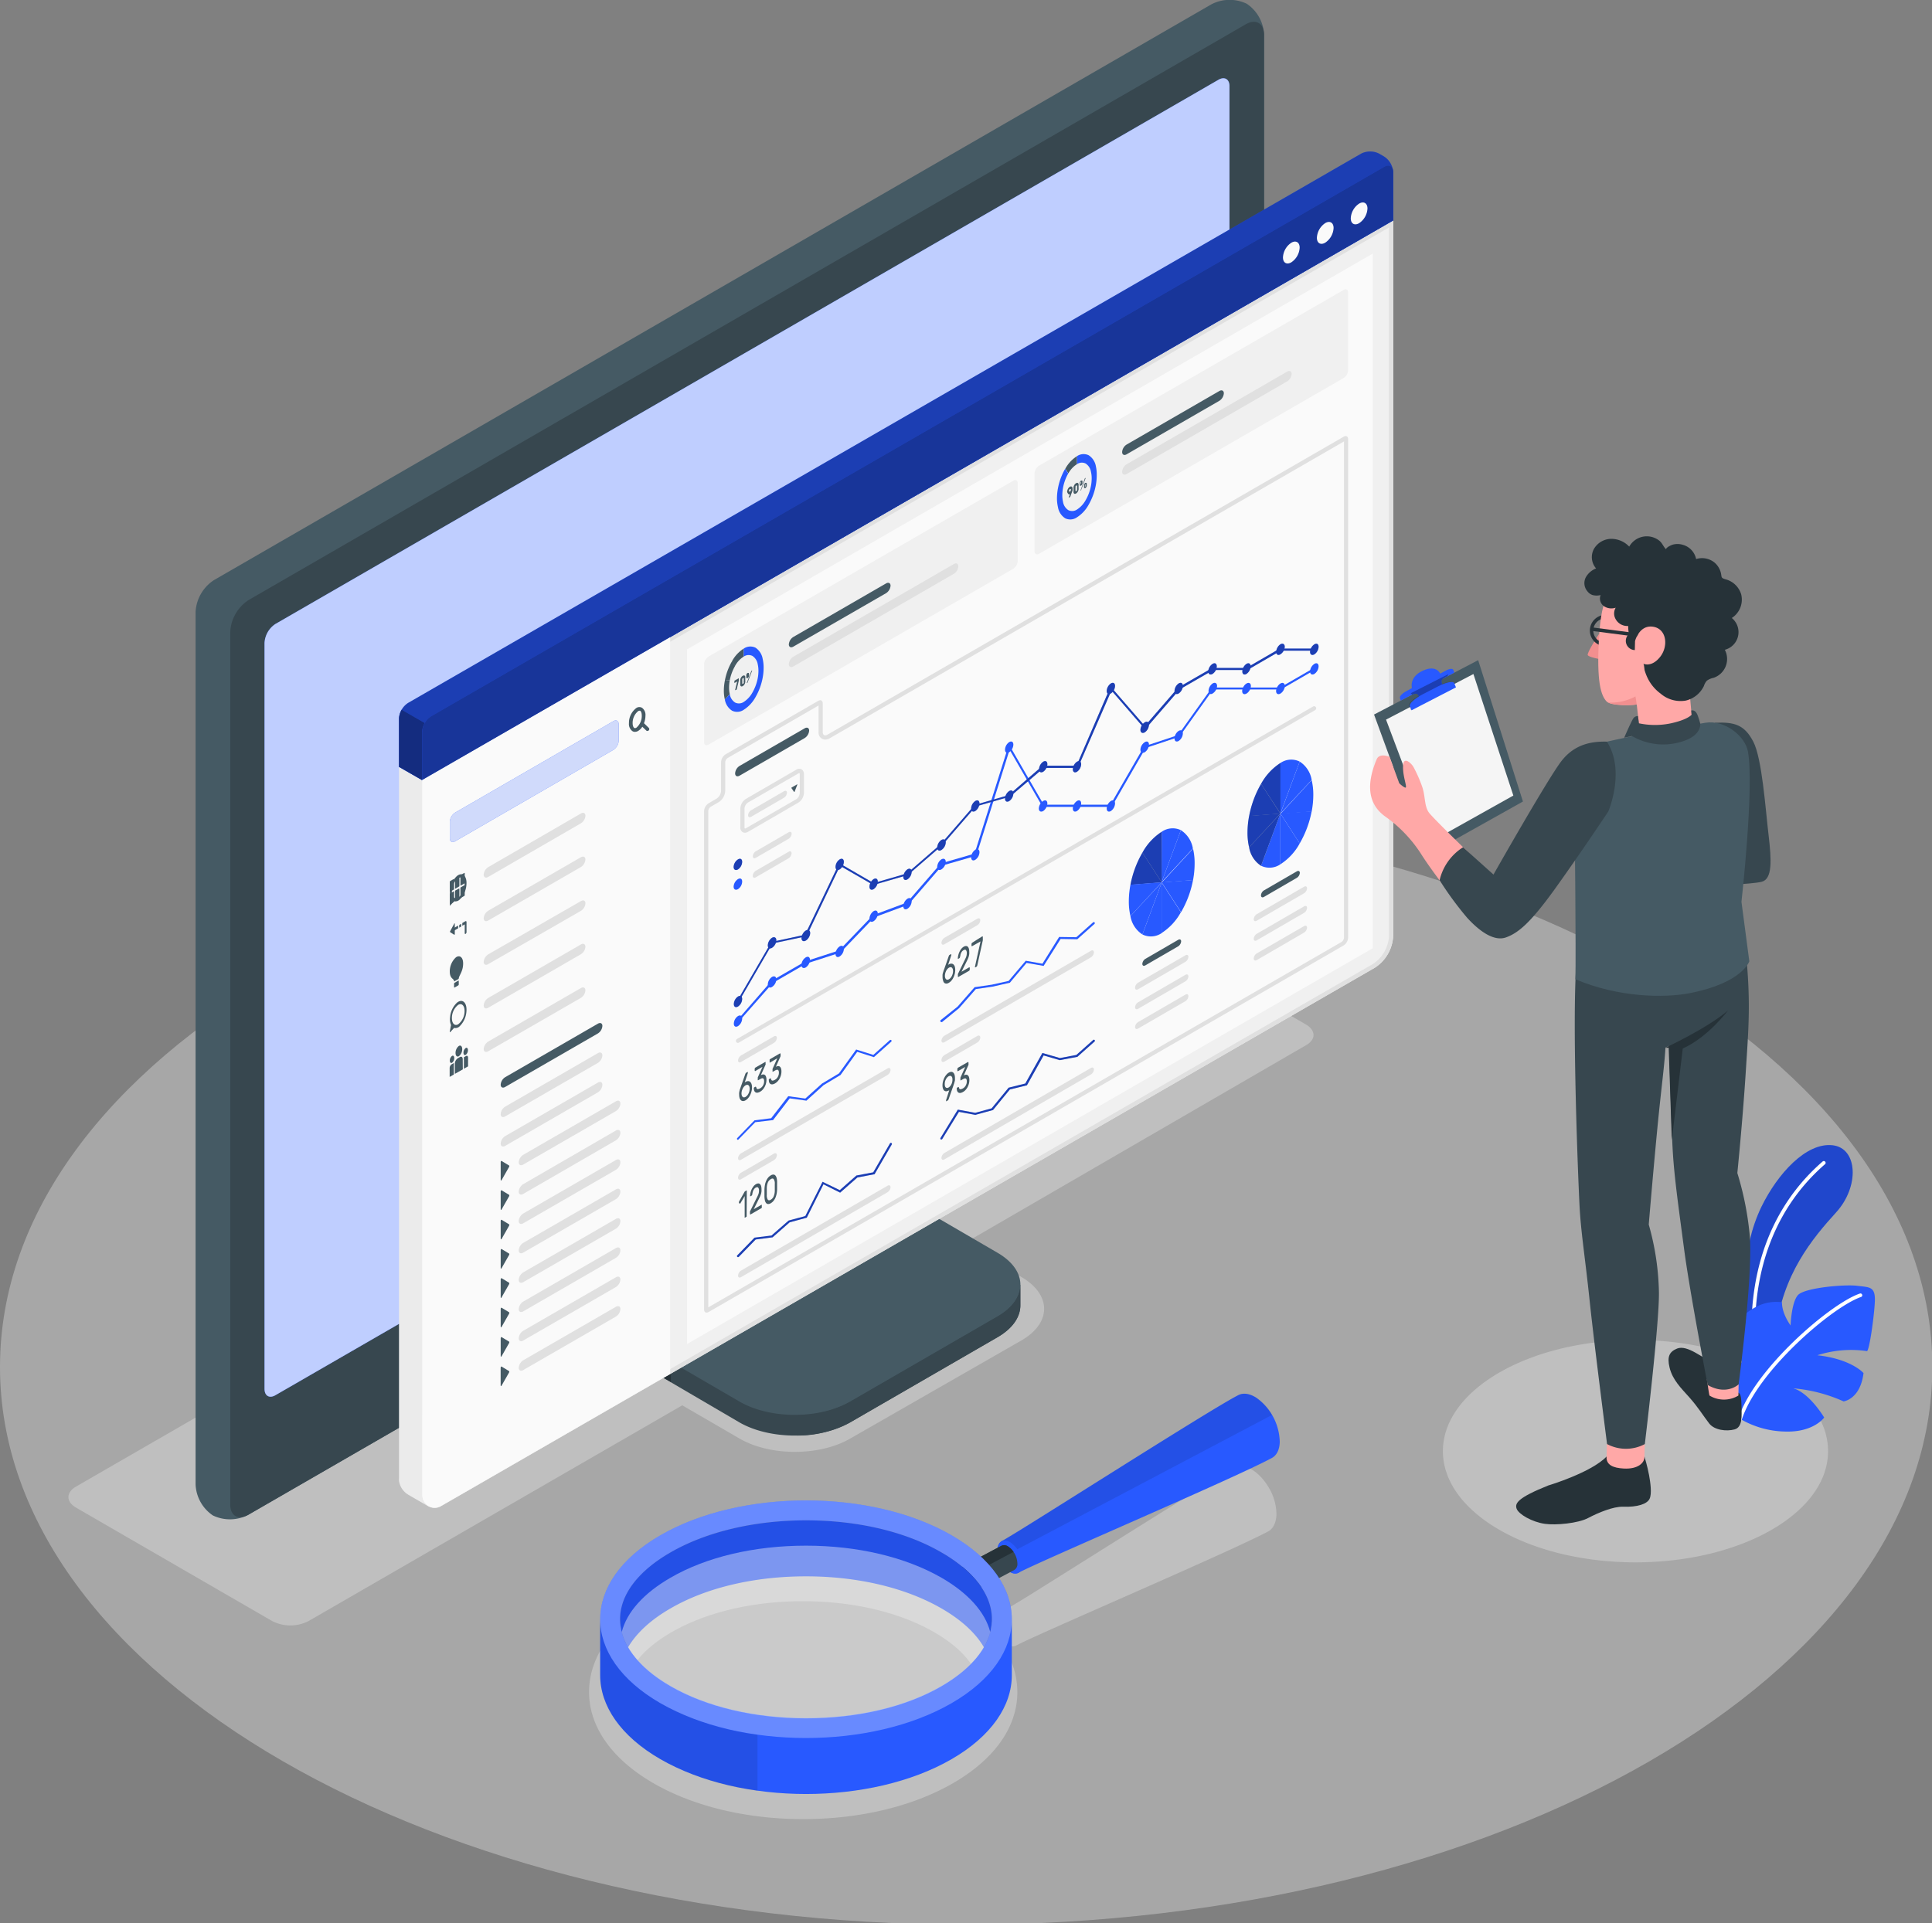 <svg xmlns="http://www.w3.org/2000/svg" width="463" height="461" fill="none"><rect width="100%" height="100%" fill="#808080" stroke="none"/><g clip-path="url(#a)"><path d="M231.54 461.36c127.876 0 231.54-59.851 231.54-133.68 0-73.829-103.664-133.68-231.54-133.68C103.664 194 0 253.851 0 327.68c0 73.829 103.664 133.68 231.54 133.68Z" fill="#F0F0F0" fill-opacity=".35"></path><path d="M305.9 363.07a12.67 12.67 0 0 0-1.85-6.5c-.25-.42-.51-.82-.79-1.21l-.05-.06a13.047 13.047 0 0 0-.86-1.06l-.09-.09a11.249 11.249 0 0 0-.93-.91l-.09-.07a9.109 9.109 0 0 0-1-.76l-.6-.33-.27-.12-.31-.14a4.498 4.498 0 0 0-.44-.14h-.12a3.41 3.41 0 0 0-.52-.1 3.27 3.27 0 0 0-1.91.3c-5.29 2.65-35.77 22.05-49.8 30.79l-6.95 4.22a1.593 1.593 0 0 0-.52.48.347.347 0 0 1-.05.08 2.103 2.103 0 0 0-.16.3 1.294 1.294 0 0 0-.07.21 2.093 2.093 0 0 0-.08.27v.18l-1.15.63-1 .56a40.055 40.055 0 0 0-7.92-5.88c-9.62-5.55-22.36-8.61-35.88-8.61-13.52 0-26.26 3.06-35.88 8.61-10 5.75-15.44 13.52-15.44 21.87 0 8.35 5.48 16.11 15.44 21.87 9.62 5.55 22.36 8.6 35.88 8.6 13.52 0 26.26-3.05 35.88-8.6 10-5.76 15.44-13.52 15.44-21.87a20.106 20.106 0 0 0-3.26-10.81l.92-.49a2.065 2.065 0 0 0 2 .19c4.76-2.62 51.16-22.4 60.65-27.49 1-.67 1.71-1.99 1.78-3.92Zm-82 56.74c-8.3 4.79-19.49 7.43-31.49 7.43s-23.19-2.64-31.49-7.43c-7.13-4.12-11.06-9.19-11.06-14.27s3.93-10.16 11.06-14.27c8.3-4.8 19.48-7.44 31.49-7.44 12.01 0 23.19 2.64 31.49 7.44 7.13 4.11 11.06 9.18 11.06 14.27s-3.96 10.15-11.11 14.27h.05ZM313 245.6l-47.06-27.23a9.567 9.567 0 0 0-8.66 0l-239.09 138c-2.39 1.38-2.39 3.62 0 5l47.07 27.23a9.568 9.568 0 0 0 8.66 0l89.59-51.73 13.78 8c7.29 4.21 19.11 4.21 26.41 0l41.05-23.53c7.3-4.21 7.3-11 0-15.25l-13.77-8 82-47.54c2.4-1.33 2.4-3.55.02-4.95ZM391.94 374.51c25.488 0 46.15-11.932 46.15-26.65 0-14.718-20.662-26.65-46.15-26.65s-46.15 11.932-46.15 26.65c0 14.718 20.662 26.65 46.15 26.65Z" fill="#E0E0E0" fill-opacity=".42"></path><path d="M418.16 317.77c0-6.25-1.24-17.76 4-28.56 3.84-7.83 10.69-15.43 17.07-14.67 5.93.7 6.47 9.83.79 16.08-5.68 6.25-12.9 14.9-14.48 28.71l-4.09 10.26-3.29-11.82Z" fill="#2859FF"></path><path d="M418.16 317.77c0-6.25-1.24-17.76 4-28.56 3.84-7.83 10.69-15.43 17.07-14.67 5.93.7 6.47 9.83.79 16.08-5.68 6.25-12.9 14.9-14.48 28.71l-4.09 10.26-3.29-11.82Z" fill="#000" opacity=".2"></path><path d="M420.29 322.16a.454.454 0 0 0 .36-.45c-.72-17.76 5.06-32.51 16.71-42.64a.422.422 0 0 0 .147-.297.433.433 0 0 0-.717-.353c-11.86 10.31-17.74 25.29-17 43.33a.44.44 0 0 0 .45.42l.05-.01Z" fill="#fff"></path><path d="M417 340.1a22.057 22.057 0 0 0 11 3.06c6.69.16 9.16-3.36 9.16-3.36s-3.41-5.79-7.35-7a36.95 36.95 0 0 1 12 3.13s4-.47 4.78-6.79c0 0-2.86-3.35-11.07-4.27a26.437 26.437 0 0 1 11.87-1c.55.14 1.72-8 1.91-11.78.19-3.78-1.27-3.49-4.21-3.87-2.94-.38-12.66.44-14.23 2.24-1.57 1.8-1.75 7.26-1.75 7.26s-2.11-2.8-2.06-5.55a10.26 10.26 0 0 0-6 1c-3 1.54-4 2.77-4.16 5.1-.16 2.33-.35 5.83.59 8.54 0 0-2.77-4.47-2.63-8.35a41.313 41.313 0 0 0-2.85 5.84c-1.31 3.4.24 11.63 5 15.8Z" fill="#2859FF"></path><path d="M417.14 340.52a.422.422 0 0 0 .3-.28c3.8-11.67 21.71-27 28.55-29.34a.431.431 0 0 0 .254-.216.417.417 0 0 0 .016-.334.418.418 0 0 0-.216-.254.434.434 0 0 0-.166-.043.439.439 0 0 0-.168.027c-7 2.35-25.22 18-29.1 29.89a.44.44 0 0 0 .28.55.426.426 0 0 0 .25 0Z" fill="#fff"></path><path d="m203.68 341 35.38-20.46c3.64-2.1 5.46-4.86 5.46-7.62V308l-33.29-18.89a7.833 7.833 0 0 1-2.486-2.631 7.83 7.83 0 0 1-1.034-3.469v-43.67L146 275.05v43.61a7.763 7.763 0 0 0 3.53 6.1L177.27 341c7.29 4.16 19.12 4.16 26.41 0Z" fill="#37474F"></path><path d="M160.78 326.38v4.9l-11.32-6.52a7.801 7.801 0 0 1-3.52-6.1v-43.61l11.77-6.79c.24 3 .51 6.08.75 9.09l-8.25 4.77v34.08a7.73 7.73 0 0 0 3.52 6.1l7.05 4.08Z" fill="#263238"></path><path d="M150.21 316.21a7.806 7.806 0 0 0 1.031 3.471 7.807 7.807 0 0 0 2.489 2.629L177.27 336c7.29 4.21 19.11 4.21 26.41 0l35.39-20.45c7.29-4.21 7.29-11 0-15.24l-23.55-13.71a7.775 7.775 0 0 1-3.53-6.1v-34.08l-61.78 35.71v34.08Z" fill="#455A64"></path><path opacity=".15" d="m222.69 290.75-7.17-4.14a7.775 7.775 0 0 1-3.53-6.1v-34.09l-61.78 35.71v34.08a7.806 7.806 0 0 0 1.031 3.471 7.807 7.807 0 0 0 2.489 2.629l7.05 4.06 61.91-35.62Z" fill="#000"></path><path d="M244.53 308v4.92c0 2.77-1.83 5.51-5.47 7.63l-35.38 20.44a26.468 26.468 0 0 1-12.6 3.13v-4.9a26.468 26.468 0 0 0 12.6-3.13l35.38-20.46c3.64-2.15 5.47-4.91 5.47-7.63Z" fill="#37474F"></path><path d="M51 363.26a9.461 9.461 0 0 0 8.53-.16l239-138a9.712 9.712 0 0 0 4.4-7.62V8.37A9.424 9.424 0 0 0 298.8.91a9.44 9.44 0 0 0-8.53.15l-239 138a9.727 9.727 0 0 0-4.4 7.62v209.11a9.451 9.451 0 0 0 4.13 7.47Z" fill="#455A64"></path><path d="m59.53 363.09 239-137.95a9.728 9.728 0 0 0 4.4-7.62V8.37c0-2.81-2-3.95-4.4-2.54l-238.95 138a9.727 9.727 0 0 0-4.4 7.62v209.1c-.05 2.81 1.92 3.95 4.35 2.54Z" fill="#37474F"></path><path d="M63.39 332.92V154.14a5.83 5.83 0 0 1 2.61-4.57L292 19.12c1.45-.84 2.64-.16 2.64 1.52v178.79A5.8 5.8 0 0 1 292 204L66 334.45c-1.43.84-2.61.16-2.61-1.53Z" fill="#2859FF"></path><path opacity=".7" d="M63.39 332.92V154.14a5.83 5.83 0 0 1 2.61-4.57L292 19.12c1.45-.84 2.64-.16 2.64 1.52v178.79A5.8 5.8 0 0 1 292 204L66 334.45c-1.43.84-2.61.16-2.61-1.53Z" fill="#fff"></path><path d="M178.55 285.65a2.599 2.599 0 0 1-1.32-.34 3.387 3.387 0 0 1-1.46-3.11 9.529 9.529 0 0 1 4.38-7.58 2.996 2.996 0 0 1 3.42-.297 2.997 2.997 0 0 1 1.46 3.107 9.539 9.539 0 0 1-4.38 7.59 4.254 4.254 0 0 1-2.1.63Zm3.69-10.65a3.278 3.278 0 0 0-1.59.5 8.58 8.58 0 0 0-3.88 6.72 2.002 2.002 0 0 0 .91 2.327 2.003 2.003 0 0 0 2.47-.377 8.59 8.59 0 0 0 3.88-6.72 2.454 2.454 0 0 0-1-2.24 1.631 1.631 0 0 0-.79-.21Z" fill="#2859FF"></path><path d="M333.87 52.76 101.16 187v171.47a2.996 2.996 0 0 0 1.495 2.549 3.006 3.006 0 0 0 2.955.031l4.15-2.39 219.77-126.72a9.589 9.589 0 0 0 4.34-7.52V52.76Z" fill="#F0F0F0"></path><path d="M332.87 54.49v169.93a8.643 8.643 0 0 1-3.84 6.65L109.26 357.79l-4.15 2.39a1.93 1.93 0 0 1-1 .27 2.002 2.002 0 0 1-1.818-1.208 1.93 1.93 0 0 1-.152-.772V187.54l230.71-133m1-1.73L101.16 187v171.47a2.998 2.998 0 0 0 3 3 2.892 2.892 0 0 0 1.48-.4l4.15-2.39 219.74-126.74a9.589 9.589 0 0 0 4.34-7.52V52.76l-.02.05Z" fill="#E0E0E0"></path><path opacity=".8" d="M328.35 49.58 95.62 183.76l5.54 3.2 232.71-134.2-5.52-3.18Z" fill="#455A64"></path><path d="M102.72 361.09a3.004 3.004 0 0 1-1.56-2.62V187l-5.54-3.2v170.53c-.015.21-.015.42 0 .63a4.599 4.599 0 0 0 2.26 3.36l4.57 2.65.23.12h.04Z" fill="#EBEBEB"></path><path d="M95.62 183.84v-11.57a4.809 4.809 0 0 1 2.16-3.76L326.19 36.83a4.767 4.767 0 0 1 4.32 0l1.19.69a4.772 4.772 0 0 1 2.17 3.75v11.58L101.16 187l-5.54-3.16Z" fill="#2859FF"></path><path opacity=".3" d="M95.62 183.84v-11.57a4.809 4.809 0 0 1 2.16-3.76L326.19 36.83a4.767 4.767 0 0 1 4.32 0l1.19.69a4.772 4.772 0 0 1 2.17 3.75v11.58L101.16 187l-5.54-3.16Z" fill="#000"></path><path d="M101.16 175.46a4.807 4.807 0 0 1 2.16-3.76L331.71 40c1.19-.7 2.16-.14 2.16 1.24v11.61L101.16 187v-11.54Z" fill="#2859FF"></path><path opacity=".4" d="M101.16 175.46a4.807 4.807 0 0 1 2.16-3.76L331.71 40c1.19-.7 2.16-.14 2.16 1.24v11.61L101.16 187v-11.54Z" fill="#000"></path><path d="M101.79 173.32a4.48 4.48 0 0 0-.63 2.14V187l-5.53-3.19v-11.55a4.43 4.43 0 0 1 .63-2.13l5.53 3.19Z" fill="#2859FF"></path><path opacity=".5" d="M101.79 173.32a4.48 4.48 0 0 0-.63 2.14V187l-5.53-3.19v-11.55a4.43 4.43 0 0 1 .63-2.13l5.53 3.19Z" fill="#000"></path><path d="M323.71 52.33c0 1.29.91 1.82 2 1.17a4.478 4.478 0 0 0 2-3.52c0-1.29-.91-1.82-2-1.17a4.483 4.483 0 0 0-2 3.52ZM315.59 57c0 1.29.91 1.82 2 1.17a4.483 4.483 0 0 0 2-3.52c0-1.29-.91-1.82-2-1.17a4.483 4.483 0 0 0-2 3.52ZM307.46 61.71c0 1.29.91 1.82 2 1.17a4.483 4.483 0 0 0 2-3.52c0-1.29-.91-1.82-2-1.17a4.477 4.477 0 0 0-2 3.52ZM101.16 187v171.47a2.996 2.996 0 0 0 1.495 2.549 3.006 3.006 0 0 0 2.955.031l4.15-2.39 50.85-29.33V152.75L101.16 187ZM164.67 155.65v166.51l164.32-94.87V60.78l-164.32 94.87Z" fill="#FAFAFA"></path><path d="m147 172.87-37.93 21.92a2.803 2.803 0 0 0-1.27 2.2v3.95c0 .81.57 1.13 1.27.73L147 179.75a2.803 2.803 0 0 0 1.27-2.2v-3.94c0-.81-.57-1.14-1.27-.74Z" fill="#2859FF"></path><path opacity=".8" d="m147 172.87-37.93 21.92a2.803 2.803 0 0 0-1.27 2.2v3.95c0 .81.57 1.13 1.27.73L147 179.75a2.803 2.803 0 0 0 1.27-2.2v-3.94c0-.81-.57-1.14-1.27-.74Z" fill="#FAFAFA"></path><path d="m155.44 174.44-1.11-1.08a5 5 0 0 0 .35-1.78 2.102 2.102 0 0 0-.83-1.92 1.285 1.285 0 0 0-1.36.06 4.448 4.448 0 0 0-1.76 3.63 2.107 2.107 0 0 0 .84 1.92c.178.108.382.163.59.16.272-.004.537-.08.77-.22a3.142 3.142 0 0 0 1-1l.92.88a.388.388 0 0 0 .3.13.454.454 0 0 0 .32-.14.422.422 0 0 0 .128-.327.423.423 0 0 0-.158-.313Zm-2.95 0a.484.484 0 0 1-.48.06c-.19-.11-.4-.48-.4-1.16a3.625 3.625 0 0 1 1.32-2.87.59.59 0 0 1 .31-.1.327.327 0 0 1 .17 0c.18.11.39.47.39 1.16a3.67 3.67 0 0 1-1.31 2.92v-.01ZM108.73 213.26l-.85.49s-.09 0-.09-.07v-2.3a.23.23 0 0 1 .09-.18l.85-.49s.09 0 .09.07v2.3a.23.23 0 0 1-.09.18ZM110 212.52l-.85.49c-.05 0-.09 0-.09-.07v-2.3c0-.033.009-.066.024-.096a.223.223 0 0 1 .066-.074l.85-.47c.05 0 .09 0 .09.06v2.31a.221.221 0 0 1-.09.15ZM111.28 211.78l-.85.5c-.05 0-.09 0-.09-.07v-2.31a.211.211 0 0 1 .026-.095.21.21 0 0 1 .064-.075l.85-.49c.05 0 .09 0 .09.07v2.3a.19.19 0 0 1-.09.17ZM108.73 216.23l-.85.49s-.09 0-.09-.07v-2.3a.23.23 0 0 1 .09-.18l.85-.49s.09 0 .09.07v2.3a.23.23 0 0 1-.09.18ZM110 215.49l-.85.49c-.05 0-.09 0-.09-.07v-2.3c0-.033.009-.066.024-.096a.223.223 0 0 1 .066-.074l.85-.44c.05 0 .09 0 .09.06v2.31a.22.22 0 0 1-.09.12ZM111.28 214.75l-.85.5c-.05 0-.09 0-.09-.07v-2.31a.211.211 0 0 1 .026-.095.21.21 0 0 1 .064-.075l.85-.49c.05 0 .09 0 .09.07v2.3a.19.19 0 0 1-.09.17ZM108.86 224.07l-1-.63v-.19l1-1.85c0-.09.13-.08.13 0v2.49c.01.11-.08.21-.13.18Z" fill="#455A64"></path><path d="m108.42 222.66 1.38-.79v.65l-1.38.8c-.11.07-.21 0-.21-.21a.59.59 0 0 1 .21-.45ZM110.06 221.72l.47-.27v.65l-.47.27v-.65ZM111.8 221v2.41a.541.541 0 0 1-.053.253.539.539 0 0 1-.167.197c-.11.07-.21 0-.21-.2v-2.08l-.58.33v-.65l.79-.46c.12-.03.22.06.22.2ZM109.27 229.48a4.538 4.538 0 0 0-1.45 3.9c.17 1.25.91 1.2 1 1.78 0 .07.05.09.09.07l.93-.53a.243.243 0 0 0 .1-.17c.1-.77 1.05-1.7 1.05-3.57.01-1.43-.78-2.13-1.72-1.48ZM109.83 236.2l-.9.52c-.06 0-.11 0-.11-.09v-.82a.278.278 0 0 1 .11-.22l.9-.52c.06 0 .11 0 .11.09v.84a.274.274 0 0 1-.11.2ZM109.49 210a5.457 5.457 0 0 0-1.63 3.46 3.66 3.66 0 0 0 .23 1.88l-.3 1.58c0 .13 0 .19.12.11l.91-1a1.411 1.411 0 0 0 1.32-.38 5.457 5.457 0 0 0 1.63-3.46c.23-2.19-.93-3.28-2.28-2.19Zm.32 5.16c-.83.48-1.51-.17-1.51-1.46a3.99 3.99 0 0 1 1.51-3.2c.84-.48 1.52.17 1.52 1.46a4 4 0 0 1-1.52 3.22v-.02ZM109.49 240.37a5.43 5.43 0 0 0-1.63 3.45 3.687 3.687 0 0 0 .23 1.89l-.3 1.57c0 .13 0 .2.12.12l.91-1a1.411 1.411 0 0 0 1.32-.38 5.49 5.49 0 0 0 1.63-3.46c.23-2.19-.93-3.3-2.28-2.19Zm.32 5.16c-.83.48-1.51-.17-1.51-1.46a3.994 3.994 0 0 1 1.51-3.2c.84-.48 1.52.17 1.52 1.46a4.01 4.01 0 0 1-1.52 3.2ZM110.77 251.49a2.105 2.105 0 0 1-.8 1.69c-.44.26-.8-.09-.8-.77a2.128 2.128 0 0 1 .8-1.69c.44-.25.8.09.8.77ZM112.14 251.73a1.415 1.415 0 0 1-.53 1.13c-.3.17-.54-.06-.54-.51a1.397 1.397 0 0 1 .54-1.13c.29-.17.53.06.53.51ZM110.91 256.34l-1.91 1.08V255a1.65 1.65 0 0 1 .69-1.31l.52-.3c.37-.21.68 0 .68.52l.02 2.43ZM111.69 253.14l-.52.3v2.75l1-.57v-2.14c-.02-.34-.23-.48-.48-.34ZM107.8 254.24c0 .45.24.68.53.51a1.4 1.4 0 0 0 .53-1.12c0-.46-.24-.69-.53-.52a1.43 1.43 0 0 0-.53 1.13ZM108.25 255.12l.51-.3v2.76l-1 .56V256a1.095 1.095 0 0 1 .49-.88Z" fill="#455A64"></path><path d="M117 207.86 139.22 195c.6-.35 1.08-.1 1.08.55a2.317 2.317 0 0 1-1.08 1.8L117 210.21c-.6.34-1.08.1-1.08-.55a2.317 2.317 0 0 1 1.08-1.8ZM117 218.31l22.21-12.82c.6-.34 1.08-.1 1.08.55a2.317 2.317 0 0 1-1.08 1.8L117 220.66c-.6.34-1.08.1-1.08-.55a2.317 2.317 0 0 1 1.08-1.8ZM117 228.77 139.22 216c.6-.35 1.08-.1 1.08.54a2.307 2.307 0 0 1-1.08 1.8L117 231.11c-.6.35-1.08.1-1.08-.55a2.297 2.297 0 0 1 1.08-1.79ZM117 239.22l22.21-12.82c.6-.35 1.08-.1 1.08.55a2.301 2.301 0 0 1-1.08 1.79L117 241.57c-.6.34-1.08.1-1.08-.55a2.307 2.307 0 0 1 1.08-1.8ZM117 249.67l22.21-12.82c.6-.34 1.08-.1 1.08.55a2.317 2.317 0 0 1-1.08 1.8L117 252c-.6.34-1.08.1-1.08-.55a2.33 2.33 0 0 1 1.08-1.78Z" fill="#E0E0E0"></path><path d="m121.07 258.21 22.21-12.82c.6-.35 1.08-.1 1.08.54a2.307 2.307 0 0 1-1.08 1.8l-22.21 12.82c-.6.35-1.08.1-1.08-.54a2.307 2.307 0 0 1 1.08-1.8Z" fill="#455A64"></path><path d="m121.07 265.27 22.21-12.82c.6-.35 1.08-.1 1.08.55a2.301 2.301 0 0 1-1.08 1.79l-22.21 12.82c-.6.35-1.08.1-1.08-.54a2.307 2.307 0 0 1 1.08-1.8ZM121.07 272.33l22.21-12.82c.6-.35 1.08-.1 1.08.55a2.301 2.301 0 0 1-1.08 1.79l-22.21 12.83c-.6.34-1.08.1-1.08-.55a2.317 2.317 0 0 1 1.08-1.8ZM125.39 276.82 147.6 264c.6-.35 1.08-.1 1.08.54a2.307 2.307 0 0 1-1.08 1.8l-22.21 12.82c-.59.35-1.08.1-1.08-.54a2.331 2.331 0 0 1 1.08-1.8Z" fill="#E0E0E0"></path><path d="m120.2 282.89 1.81-3.18c.07-.12.07-.28 0-.32l-1.81-1.1c-.08-.05-.21.11-.21.28v4.28c.01.15.13.2.21.04Z" fill="#455A64"></path><path d="M125.39 283.85 147.6 271c.6-.34 1.08-.1 1.08.55a2.317 2.317 0 0 1-1.08 1.8l-22.21 12.85c-.59.35-1.08.1-1.08-.55a2.345 2.345 0 0 1 1.08-1.8Z" fill="#E0E0E0"></path><path d="m120.2 289.93 1.81-3.18c.07-.12.07-.28 0-.33l-1.81-1.1c-.08-.05-.21.12-.21.29v4.28c.01.17.13.19.21.04Z" fill="#455A64"></path><path d="m125.39 290.89 22.21-12.82c.6-.35 1.08-.1 1.08.55a2.317 2.317 0 0 1-1.08 1.8l-22.21 12.82c-.59.34-1.08.1-1.08-.55a2.345 2.345 0 0 1 1.08-1.8Z" fill="#E0E0E0"></path><path d="m120.2 297 1.81-3.19c.07-.12.07-.28 0-.32l-1.81-1.1c-.08-.05-.21.12-.21.29v4.28c.01.14.13.16.21.04Z" fill="#455A64"></path><path d="m125.39 297.93 22.21-12.82c.6-.35 1.08-.1 1.08.54a2.307 2.307 0 0 1-1.08 1.8l-22.21 12.82c-.59.35-1.08.1-1.08-.54a2.331 2.331 0 0 1 1.08-1.8Z" fill="#E0E0E0"></path><path d="m120.2 304 1.81-3.18c.07-.12.07-.28 0-.32l-1.81-1.1c-.08-.06-.21.11-.21.28V304c.01.13.13.16.21 0Z" fill="#455A64"></path><path d="m125.39 305 22.21-12.82c.6-.34 1.08-.1 1.08.55a2.317 2.317 0 0 1-1.08 1.8l-22.21 12.82c-.59.34-1.08.1-1.08-.55a2.345 2.345 0 0 1 1.08-1.8Z" fill="#E0E0E0"></path><path d="m120.2 311 1.81-3.18c.07-.12.07-.28 0-.33l-1.81-1.1c-.08-.05-.21.12-.21.29V311c.01.17.13.19.21 0Z" fill="#455A64"></path><path d="m125.39 312 22.21-12.82c.6-.35 1.08-.1 1.08.55a2.301 2.301 0 0 1-1.08 1.79l-22.21 12.83c-.59.34-1.08.1-1.08-.55a2.345 2.345 0 0 1 1.08-1.8Z" fill="#E0E0E0"></path><path d="m120.2 318.08 1.81-3.19c.07-.12.07-.28 0-.32l-1.81-1.1c-.08-.05-.21.12-.21.29V318c.01.21.13.23.21.08Z" fill="#455A64"></path><path d="m125.39 319 22.21-12.82c.6-.35 1.08-.1 1.08.54a2.307 2.307 0 0 1-1.08 1.8l-22.21 12.82c-.59.35-1.08.1-1.08-.55a2.335 2.335 0 0 1 1.08-1.79Z" fill="#E0E0E0"></path><path d="m120.2 325.11 1.81-3.18c.07-.12.07-.28 0-.32l-1.81-1.1c-.08-.06-.21.11-.21.28v4.28c.01.17.13.2.21.04Z" fill="#455A64"></path><path d="m125.39 326.07 22.21-12.82c.6-.34 1.08-.1 1.08.55a2.317 2.317 0 0 1-1.08 1.8l-22.21 12.82c-.59.34-1.08.1-1.08-.55a2.345 2.345 0 0 1 1.08-1.8Z" fill="#E0E0E0"></path><path d="M120.2 332.15 122 329c.07-.12.07-.28 0-.33l-1.81-1.1c-.08-.05-.21.12-.21.29v4.28c.02.14.14.16.22.01Z" fill="#455A64"></path><path d="m169.82 178.48 73-42.14a2.383 2.383 0 0 0 1.08-1.87v-18.61c0-.69-.49-1-1.08-.62l-73 42.13a2.379 2.379 0 0 0-1.09 1.87v18.62c0 .69.49.97 1.09.62Z" fill="#F0F0F0"></path><path d="m176.18 165.35.48-2-.66.38v-.42a.165.165 0 0 1 0-.07v-.06l1.06-.61c.006.02.006.04 0 .06v.32c.004.063.004.127 0 .19l-.48 2a.817.817 0 0 1 0 .07.106.106 0 0 1 0 .05l-.32.18a.075.075 0 0 1-.033-.007.068.068 0 0 1-.027-.02.066.066 0 0 1-.017-.029.098.098 0 0 1-.003-.034ZM178 162a.459.459 0 0 1 .29-.09.297.297 0 0 1 .2.08.498.498 0 0 1 .11.23c.011.11.011.22 0 .33v.61c.009.126.009.253 0 .38-.023.124-.06.245-.11.36a2.167 2.167 0 0 1-.2.32 1.363 1.363 0 0 1-.29.24.606.606 0 0 1-.29.09.341.341 0 0 1-.19-.09.425.425 0 0 1-.12-.23 1.654 1.654 0 0 1 0-.33v-.6a2.41 2.41 0 0 1 0-.38c.02-.129.061-.254.12-.37.051-.11.115-.214.19-.31a1.1 1.1 0 0 1 .29-.24Zm.24 1.38v-.58a.752.752 0 0 0 0-.15.28.28 0 0 0 0-.1.085.085 0 0 0-.035-.008.085.085 0 0 0-.035.008h-.11a.466.466 0 0 0-.18.22.752.752 0 0 0 0 .15v.89a.24.24 0 0 0 0 .1.105.105 0 0 0 .07 0 .173.173 0 0 0 .11 0 .35.35 0 0 0 .11-.1.286.286 0 0 0 .07-.12.42.42 0 0 0 0-.15.92.92 0 0 0-.05-.17l.05.01ZM179.49 161.86v-.26a.713.713 0 0 0 0-.16l-.06-.12a.15.15 0 0 0-.11 0 .256.256 0 0 0-.15 0 .436.436 0 0 0-.15.12.612.612 0 0 0-.11.17.67.67 0 0 0-.06.39v.26a.495.495 0 0 0 0 .18.17.17 0 0 0 .06.11.146.146 0 0 0 .11 0c.05.01.101.01.15 0a.622.622 0 0 0 .15-.13.927.927 0 0 0 .11-.16.701.701 0 0 0 .06-.19c.005-.07.005-.14 0-.21ZM180.04 160.81v.07l-1.1 2.89.18-.1a.12.12 0 0 0 .05-.05v-.06l1.1-2.86-.18.11a.106.106 0 0 0-.05 0ZM176.17 159.62l-.73-1.13a14.442 14.442 0 0 0-1.73 4.67l1.18-.1a10.895 10.895 0 0 1 1.28-3.44ZM178.24 157.38v-1.91a8.17 8.17 0 0 0-2.8 3l.73 1.13a6.107 6.107 0 0 1 2.07-2.22Z" fill="#455A64"></path><path d="M174.72 164.84c.003-.597.06-1.193.17-1.78l-1.18.1c-.158.79-.239 1.594-.24 2.4a8.68 8.68 0 0 0 .24 2.13l1.18-1.28a6.853 6.853 0 0 1-.17-1.57Z" fill="#455A64"></path><path d="M182.77 157.92a3.998 3.998 0 0 0-1.73-2.67 2.809 2.809 0 0 0-2.8.22v1.91a2.09 2.09 0 0 1 1.015-.352c.363-.026.727.044 1.055.202a2.94 2.94 0 0 1 1.28 2c.117.515.174 1.042.17 1.57a9.757 9.757 0 0 1-.17 1.78 11.18 11.18 0 0 1-1.28 3.44 6.274 6.274 0 0 1-2.07 2.24 2.067 2.067 0 0 1-2.07.15 2.892 2.892 0 0 1-1.28-2l-1.18 1.28a3.912 3.912 0 0 0 1.73 2.67 2.782 2.782 0 0 0 2.8-.22 8.333 8.333 0 0 0 2.8-3 14.616 14.616 0 0 0 1.73-4.66c.151-.795.228-1.601.23-2.41a9.202 9.202 0 0 0-.23-2.15Z" fill="#2859FF"></path><path d="m190.13 152.68 22.2-12.82c.6-.35 1.09-.1 1.09.54a2.326 2.326 0 0 1-1.09 1.8l-22.2 12.8c-.6.35-1.09.1-1.09-.54a2.318 2.318 0 0 1 1.09-1.78Z" fill="#455A64"></path><path d="m190.13 157.41 38.45-22.2c.6-.35 1.08-.1 1.08.55a2.301 2.301 0 0 1-1.08 1.79l-38.45 22.2c-.6.35-1.09.1-1.09-.55a2.313 2.313 0 0 1 1.09-1.79Z" fill="#E0E0E0"></path><path d="m249 132.75 73-42.14a2.404 2.404 0 0 0 1.08-1.88V70.12c0-.69-.48-1-1.08-.62l-73 42.13a2.391 2.391 0 0 0-1.08 1.88v18.61c.02.69.5.97 1.08.63Z" fill="#F0F0F0"></path><path d="M255.74 117.91c0-.132.021-.264.06-.39a1.53 1.53 0 0 1 .35-.64 1.44 1.44 0 0 1 .24-.2.968.968 0 0 1 .24-.08.36.36 0 0 1 .21.05.452.452 0 0 1 .15.18.998.998 0 0 1 .05.33c.005.063.005.127 0 .19.005.06.005.12 0 .18a1.106 1.106 0 0 1-.05.17l-.06.16-.42 1.14a.151.151 0 0 0 0 .06.12.12 0 0 1-.05.05l-.35.2a.053.053 0 0 1-.005-.025c0-.009.001-.017.005-.025l.29-.77a.496.496 0 0 1-.21 0 .262.262 0 0 1-.17-.07.409.409 0 0 1-.12-.18.852.852 0 0 1-.16-.33Zm.89-.51a.345.345 0 0 0 0-.12.092.092 0 0 0-.019-.035.095.095 0 0 0-.031-.025h-.08a.153.153 0 0 0-.09 0l-.09.07-.07.11a.512.512 0 0 0-.06.13.565.565 0 0 0 0 .13.345.345 0 0 0 0 .12s0 .05.06.06h.07a.153.153 0 0 0 .09 0 .328.328 0 0 0 .09-.08.387.387 0 0 0 .08-.1.514.514 0 0 0 .05-.13.565.565 0 0 0 0-.13ZM257.88 115.83a.44.44 0 0 1 .28-.09.282.282 0 0 1 .2.08.611.611 0 0 1 .12.23 1.14 1.14 0 0 1 0 .33v.61c.014.126.014.254 0 .38a2.533 2.533 0 0 1-.12.36 1.56 1.56 0 0 1-.2.32 1.309 1.309 0 0 1-.28.24.636.636 0 0 1-.29.09.34.34 0 0 1-.2-.09.547.547 0 0 1-.12-.23 1.556 1.556 0 0 1 0-.32v-.61a2.41 2.41 0 0 1 0-.38c.029-.127.07-.25.12-.37.051-.113.119-.217.2-.31a1 1 0 0 1 .29-.24Zm.23 1.38a5.61 5.61 0 0 0 0-.58.655.655 0 0 0 0-.14.29.29 0 0 0 0-.11.105.105 0 0 0-.07 0h-.11a.35.35 0 0 0-.11.1.864.864 0 0 0-.08.12v.32c-.01.19-.01.38 0 .57v.15a.557.557 0 0 0 0 .1.09.09 0 0 0 .04.009.09.09 0 0 0 .04-.009h.11l.11-.09a.544.544 0 0 0 .07-.13.752.752 0 0 0 0-.15.855.855 0 0 0 0-.16ZM259.41 115.44c.01.086.01.174 0 .26.005.07.005.14 0 .21a1.443 1.443 0 0 1-.07.19.857.857 0 0 1-.1.16.67.67 0 0 1-.16.13.298.298 0 0 1-.15.05.156.156 0 0 1-.1 0 .354.354 0 0 1-.07-.12.902.902 0 0 1 0-.18.482.482 0 0 1 0-.12.818.818 0 0 1 0-.14 1.335 1.335 0 0 1 0-.2c.017-.065.041-.129.07-.19a.595.595 0 0 1 .1-.17.79.79 0 0 1 .15-.12.36.36 0 0 1 .16 0 .124.124 0 0 1 .05-.01c.017 0 .034.003.05.01a.354.354 0 0 1 .07.12c.003.04.003.08 0 .12Zm.56-.72v-.07h.05l.18-.11-1.09 2.86a.3.3 0 0 1 0 .06v.05l-.18.1 1.04-2.89Zm-1 1.22v.12c0 .02 0 0 .06 0a.103.103 0 0 0 .047-.03.104.104 0 0 0 .023-.05v-.37a.482.482 0 0 0 0-.12h-.07a.151.151 0 0 0-.06.09.411.411 0 0 0 0 .14v.22Zm1.47.1c.01.086.01.174 0 .26.005.07.005.14 0 .21a1.443 1.443 0 0 1-.07.19.564.564 0 0 1-.11.16.37.37 0 0 1-.15.13.293.293 0 0 1-.15 0 .125.125 0 0 1-.05.011.125.125 0 0 1-.05-.011.354.354 0 0 1-.07-.12.965.965 0 0 1 0-.17.872.872 0 0 1 0-.26 1.472 1.472 0 0 1 0-.21c.017-.065.041-.129.07-.19a.437.437 0 0 1 .1-.16.565.565 0 0 1 .15-.13c.05-.01.101-.01.15 0a.132.132 0 0 1 .055-.011c.019 0 .038.003.055.011a.354.354 0 0 1 .07.12.94.94 0 0 1 0 .13v.04Zm-.44.5v.12c0 .02 0 0 .06 0a.103.103 0 0 0 .047-.03.104.104 0 0 0 .023-.05.538.538 0 0 0 0-.15.81.81 0 0 0 0-.22.303.303 0 0 0 0-.12h-.07a.149.149 0 0 0-.06.09.411.411 0 0 0 0 .14v.22ZM258.1 111.26v-1.91a8.161 8.161 0 0 0-2.8 3l.73 1.13a6.107 6.107 0 0 1 2.07-2.22Z" fill="#455A64"></path><path d="M262.63 111.8a3.932 3.932 0 0 0-1.73-2.67 2.782 2.782 0 0 0-2.8.22v1.91a2.067 2.067 0 0 1 2.07-.15c.341.226.631.52.852.864.22.345.366.732.428 1.136.118.515.175 1.042.17 1.57a9.757 9.757 0 0 1-.17 1.78 10.895 10.895 0 0 1-1.28 3.44 6.274 6.274 0 0 1-2.07 2.24 2.067 2.067 0 0 1-2.07.15 2.904 2.904 0 0 1-1.28-2 6.853 6.853 0 0 1-.17-1.57 9.757 9.757 0 0 1 .17-1.78c.22-1.209.643-2.372 1.25-3.44l-.73-1.13a14.48 14.48 0 0 0-1.73 4.66 13.26 13.26 0 0 0-.24 2.41 9.197 9.197 0 0 0 .24 2.13 3.912 3.912 0 0 0 1.73 2.67 2.782 2.782 0 0 0 2.8-.22 8.233 8.233 0 0 0 2.8-3 14.705 14.705 0 0 0 1.73-4.66c.15-.795.227-1.601.23-2.41a9.187 9.187 0 0 0-.2-2.15Z" fill="#2859FF"></path><path d="m270 106.56 22.21-12.83c.59-.34 1.08-.1 1.08.55a2.327 2.327 0 0 1-1.08 1.8L270 108.9c-.6.35-1.08.1-1.08-.55a2.301 2.301 0 0 1 1.08-1.79Z" fill="#455A64"></path><path d="m270 111.28 38.45-22.19c.6-.35 1.09-.1 1.09.55a2.318 2.318 0 0 1-1.09 1.79L270 113.63c-.6.34-1.08.1-1.08-.55a2.317 2.317 0 0 1 1.08-1.8Z" fill="#E0E0E0"></path><path d="m177.25 183.59 15.58-9c.6-.35 1.08-.1 1.08.54a2.307 2.307 0 0 1-1.08 1.8l-15.58 9c-.6.35-1.08.1-1.08-.55a2.297 2.297 0 0 1 1.08-1.79Z" fill="#455A64"></path><path d="M322.09 105.79v119a1.386 1.386 0 0 1-.58 1l-151.78 87.6v-119a1.437 1.437 0 0 1 .59-1l1.89-1.09a3.39 3.39 0 0 0 1.59-2.74v-6.86a1.381 1.381 0 0 1 .58-1l21.79-12.58v6.4a1.641 1.641 0 0 0 .415 1.233 1.632 1.632 0 0 0 1.185.537c.352-.004.697-.1 1-.28l123.34-71.21m.38-1.27a1 1 0 0 0-.48.15l-123.76 71.45a1 1 0 0 1-.48.15c-.36 0-.6-.29-.6-.77v-6.89c0-.49-.25-.77-.6-.77a1 1 0 0 0-.48.15l-22.21 12.82a2.391 2.391 0 0 0-1.08 1.88v6.88a2.385 2.385 0 0 1-1.09 1.87l-1.89 1.1a2.379 2.379 0 0 0-1.09 1.87v119.45c0 .49.25.78.6.78.174-.007.342-.058.49-.15L322 226.63a2.376 2.376 0 0 0 1.08-1.87V105.3c0-.49-.24-.77-.6-.77h.01Z" fill="#E0E0E0"></path><path d="M178.52 199.61a1.078 1.078 0 0 1-.53-.13 1.27 1.27 0 0 1-.57-1.14v-4.53a2.906 2.906 0 0 1 1.34-2.31l12.07-7a1.25 1.25 0 0 1 1.26-.08 1.27 1.27 0 0 1 .57 1.14v4.53a2.902 2.902 0 0 1-1.34 2.31l-12.06 7a1.516 1.516 0 0 1-.74.21Zm.74-7.24a1.864 1.864 0 0 0-.84 1.44v4.53a.377.377 0 0 0 .07.27.391.391 0 0 0 .27-.08l12.07-6.95a1.925 1.925 0 0 0 .83-1.45v-4.53a.377.377 0 0 0-.07-.27.391.391 0 0 0-.27.08l-12.06 6.96Z" fill="#E0E0E0"></path><path d="m180 194.23 7.87-4.56c.4-.23.72-.07.72.36a1.534 1.534 0 0 1-.72 1.2L180 195.8c-.4.23-.72.06-.72-.37a1.562 1.562 0 0 1 .72-1.2Z" fill="#E0E0E0"></path><path d="m189.67 188.92.65.93s.07 0 .1-.06l.65-1.68v-.12l-1.3.75a.162.162 0 0 0-.083.072.162.162 0 0 0-.017.108Z" fill="#455A64"></path><path d="M176.86 243.56c.58-.33 1-.06 1 .6a2.283 2.283 0 0 1-1 1.81c-.58.33-1 .06-1-.6a2.283 2.283 0 0 1 1-1.81ZM185 234.18c.58-.33 1.05-.06 1.05.6a2.298 2.298 0 0 1-1.05 1.81c-.57.33-1 .06-1-.6a2.32 2.32 0 0 1 1-1.81ZM193.11 229.49c.57-.33 1-.06 1 .6a2.32 2.32 0 0 1-1 1.81c-.58.33-1.05.06-1.05-.6a2.298 2.298 0 0 1 1.05-1.81ZM201.23 226.86c.58-.33 1-.06 1 .6a2.283 2.283 0 0 1-1 1.81c-.58.33-1 .06-1-.6a2.283 2.283 0 0 1 1-1.81ZM209.36 218.41c.58-.33 1-.06 1 .61a2.294 2.294 0 0 1-1 1.8c-.57.34-1 .07-1-.6a2.342 2.342 0 0 1 1-1.81ZM217.48 215.42c.58-.33 1-.06 1 .6a2.283 2.283 0 0 1-1 1.81c-.58.33-1 .06-1-.6a2.283 2.283 0 0 1 1-1.81ZM225.6 206c.58-.34 1.05-.07 1.05.6a2.316 2.316 0 0 1-1.05 1.81c-.57.33-1 .06-1-.61.016-.357.115-.705.288-1.018a2.32 2.32 0 0 1 .712-.782ZM233.73 203.69c.57-.33 1-.06 1 .61a2.31 2.31 0 0 1-1 1.8c-.58.34-1 .07-1-.6a2.32 2.32 0 0 1 1-1.81ZM241.85 177.89c.58-.33 1-.06 1 .61a2.335 2.335 0 0 1-1 1.81c-.58.33-1 .06-1-.61a2.325 2.325 0 0 1 1-1.81ZM250 192c.57-.34 1-.07 1 .6a2.342 2.342 0 0 1-1 1.81c-.58.33-1.05.06-1.05-.61A2.286 2.286 0 0 1 250 192ZM258.1 192c.58-.34 1-.07 1 .6a2.329 2.329 0 0 1-.287 1.023 2.33 2.33 0 0 1-.713.787c-.58.33-1 .06-1-.61a2.29 2.29 0 0 1 1-1.8ZM266.22 192c.58-.34 1-.07 1 .6a2.335 2.335 0 0 1-1 1.81c-.57.33-1 .06-1-.61a2.31 2.31 0 0 1 1-1.8ZM274.35 177.9c.57-.34 1-.07 1 .6a2.342 2.342 0 0 1-1 1.81c-.58.33-1.05.06-1.05-.61a2.292 2.292 0 0 1 1.05-1.8ZM282.47 175.2c.58-.33 1-.06 1 .6a2.283 2.283 0 0 1-1 1.81c-.58.33-1 .06-1-.6a2.283 2.283 0 0 1 1-1.81ZM290.62 163.82c.58-.33 1.05-.06 1.05.61a2.292 2.292 0 0 1-1.05 1.8c-.57.34-1 .07-1-.6a2.35 2.35 0 0 1 .289-1.022c.174-.313.417-.583.711-.788ZM299.463 165.472c.409-.708.41-1.472.004-1.706-.407-.235-1.068.148-1.476.856-.409.708-.411 1.472-.004 1.707.406.235 1.067-.149 1.476-.857ZM307.593 165.47c.409-.708.41-1.472.004-1.706-.407-.235-1.068.148-1.476.856-.409.708-.411 1.472-.004 1.707.406.235 1.067-.149 1.476-.857ZM315 159.13c.57-.33 1-.06 1 .61a2.31 2.31 0 0 1-1 1.8c-.58.34-1.05.07-1.05-.6a2.328 2.328 0 0 1 1.05-1.81Z" fill="#2859FF"></path><path d="M176.84 245a.27.27 0 0 1-.17-.06.263.263 0 0 1 0-.36l8.2-9.42.07-.06 8.06-4.65 8.11-2.63 8.08-8.41.1-.06 8.06-3 8.08-9.33a.42.42 0 0 1 .12-.08l8-2.31 8.06-25.63a.258.258 0 0 1 .21-.18.27.27 0 0 1 .25.13l8.05 13.94h16l8.01-13.89a.244.244 0 0 1 .14-.12l8.05-2.67 8.07-11.31a.273.273 0 0 1 .21-.1h16.18l8.06-4.66a.26.26 0 0 1 .35.09.26.26 0 0 1-.1.34l-8.12 4.7a.285.285 0 0 1-.13 0h-16.12l-8.05 11.27a.22.22 0 0 1-.12.09l-8 2.67-8.08 14a.259.259 0 0 1-.22.12H250a.268.268 0 0 1-.12-.034.274.274 0 0 1-.09-.086l-7.84-13.58L234 205a.27.27 0 0 1-.067.103.283.283 0 0 1-.103.067l-8.06 2.32-8.07 9.33-.1.07-8.08 3-8.08 8.41a.21.21 0 0 1-.1.06l-8.13 2.63-8 4.62-8.21 9.33a.253.253 0 0 1-.16.06Z" fill="#2859FF"></path><path d="M176.86 250a.502.502 0 0 1-.481-.632.513.513 0 0 1 .231-.308l138.11-79.73a.503.503 0 0 1 .638.204.5.5 0 0 1-.138.656l-138.11 79.7a.469.469 0 0 1-.25.11Z" fill="#E0E0E0"></path><path d="M176.86 238.87c.58-.33 1-.06 1 .6a2.283 2.283 0 0 1-1 1.81c-.58.33-1 .06-1-.6a2.283 2.283 0 0 1 1-1.81ZM185 224.8c.58-.33 1.05-.06 1.05.6a2.298 2.298 0 0 1-1.05 1.81c-.57.33-1 .06-1-.6a2.32 2.32 0 0 1 1-1.81ZM193.854 224.683c.409-.708.41-1.472.004-1.706-.407-.235-1.068.148-1.476.856-.409.708-.411 1.472-.004 1.707.406.235 1.067-.149 1.476-.857ZM201.23 206c.58-.34 1-.07 1 .6a2.3 2.3 0 0 1-1 1.81c-.58.33-1 .06-1-.61a2.277 2.277 0 0 1 1-1.8ZM209.36 210.73c.58-.33 1-.06 1 .6a2.3 2.3 0 0 1-1 1.81c-.57.33-1 .06-1-.6a2.32 2.32 0 0 1 1-1.81ZM217.48 208.38c.58-.33 1-.06 1 .61a2.29 2.29 0 0 1-1 1.8c-.58.34-1 .07-1-.6a2.321 2.321 0 0 1 1-1.81ZM225.6 201.35c.58-.34 1.05-.07 1.05.6a2.316 2.316 0 0 1-1.05 1.81c-.57.33-1 .06-1-.6a2.32 2.32 0 0 1 1-1.81ZM233.73 192c.57-.34 1-.07 1 .6a2.342 2.342 0 0 1-1 1.81c-.58.33-1 .06-1-.61a2.294 2.294 0 0 1 1-1.8ZM241.85 189.62c.58-.33 1-.06 1 .6a2.3 2.3 0 0 1-1 1.81c-.58.33-1 .06-1-.6a2.283 2.283 0 0 1 1-1.81ZM250 182.59c.58-.34 1-.07 1 .6a2.335 2.335 0 0 1-1 1.81c-.57.33-1 .06-1-.61a2.31 2.31 0 0 1 1-1.8ZM258.1 182.59c.58-.34 1-.07 1 .6a2.32 2.32 0 0 1-1 1.81c-.58.33-1 .06-1-.61a2.286 2.286 0 0 1 1-1.8ZM266.22 163.82c.58-.33 1-.06 1 .61a2.294 2.294 0 0 1-1 1.8c-.57.34-1 .07-1-.6a2.35 2.35 0 0 1 .289-1.022c.174-.313.417-.583.711-.788ZM274.35 173.14c.57-.33 1-.07 1 .6a2.32 2.32 0 0 1-1 1.81c-.58.33-1.05.06-1.05-.6a2.298 2.298 0 0 1 1.05-1.81ZM282.47 163.82c.58-.33 1-.06 1 .61a2.294 2.294 0 0 1-1 1.8c-.58.34-1 .07-1-.6a2.321 2.321 0 0 1 1-1.81ZM290.6 159.13c.57-.33 1-.06 1 .61a2.31 2.31 0 0 1-1 1.8c-.58.34-1.05.07-1.05-.6a2.34 2.34 0 0 1 .31-1.03 2.34 2.34 0 0 1 .74-.78ZM298.72 159.13c.58-.33 1-.06 1 .61a2.29 2.29 0 0 1-1 1.8c-.58.34-1 .07-1-.6a2.321 2.321 0 0 1 1-1.81ZM306.84 154.44c.58-.33 1.05-.06 1.05.61a2.292 2.292 0 0 1-1.05 1.8c-.57.34-1 .07-1-.6a2.35 2.35 0 0 1 .289-1.022c.174-.313.417-.583.711-.788ZM315 154.44c.57-.33 1-.06 1 .61a2.31 2.31 0 0 1-1 1.8c-.58.34-1.05.07-1.05-.6a2.328 2.328 0 0 1 1.05-1.81Z" fill="#2859FF"></path><path d="M176.86 240.33a.222.222 0 0 1-.13 0 .25.25 0 0 1-.09-.34l8.18-14.1a.227.227 0 0 1 .071-.08.221.221 0 0 1 .099-.04l7.94-1.7 8.07-16.9a.266.266 0 0 1 .16-.13.243.243 0 0 1 .2 0l8 4.64 8-2.31 8.07-7 8.11-9.36a.202.202 0 0 1 .12-.08l8.07-2.33 8.08-7a.251.251 0 0 1 .17-.06h8l8.02-18.61a.292.292 0 0 1 .082-.099.283.283 0 0 1 .118-.051.24.24 0 0 1 .22.09l7.94 9.16 7.93-9.16a.202.202 0 0 1 .07-.06l8.15-4.7a.19.19 0 0 1 .12 0h8.06l8-4.64a.27.27 0 0 1 .12 0H315a.25.25 0 1 1 0 .5h-8.06l-8 4.64h-8.18l-8.06 4.65-8.09 9.35a.26.26 0 0 1-.38 0l-7.87-9.08-8 18.4a.25.25 0 0 1-.23.15h-8L242 191h-.1l-8.05 2.32-8.09 9.33-8.14 7.06-.09.05-8.12 2.35a.22.22 0 0 1-.19 0l-7.9-4.56-8 16.77a.208.208 0 0 1-.17.13l-8 1.7-8.13 14a.243.243 0 0 1-.16.18Z" fill="#2859FF"></path><g opacity=".3" fill="#000"><path d="M176.86 238.87c.58-.33 1-.06 1 .6a2.283 2.283 0 0 1-1 1.81c-.58.33-1 .06-1-.6a2.283 2.283 0 0 1 1-1.81ZM185 224.8c.58-.33 1.05-.06 1.05.6a2.298 2.298 0 0 1-1.05 1.81c-.57.33-1 .06-1-.6a2.32 2.32 0 0 1 1-1.81ZM193.854 224.683c.409-.708.41-1.472.004-1.706-.407-.235-1.068.148-1.476.856-.409.708-.411 1.472-.004 1.707.406.235 1.067-.149 1.476-.857ZM201.23 206c.58-.34 1-.07 1 .6a2.3 2.3 0 0 1-1 1.81c-.58.33-1 .06-1-.61a2.277 2.277 0 0 1 1-1.8ZM209.36 210.73c.58-.33 1-.06 1 .6a2.3 2.3 0 0 1-1 1.81c-.57.33-1 .06-1-.6a2.32 2.32 0 0 1 1-1.81ZM217.48 208.38c.58-.33 1-.06 1 .61a2.288 2.288 0 0 1-1 1.8c-.58.34-1 .07-1-.6a2.321 2.321 0 0 1 1-1.81ZM225.6 201.35c.58-.34 1.05-.07 1.05.6a2.316 2.316 0 0 1-1.05 1.81c-.57.33-1 .06-1-.6a2.32 2.32 0 0 1 1-1.81ZM233.73 192c.57-.34 1-.07 1 .6a2.342 2.342 0 0 1-1 1.81c-.58.33-1 .06-1-.61a2.294 2.294 0 0 1 1-1.8ZM241.85 189.62c.58-.33 1-.06 1 .6a2.3 2.3 0 0 1-1 1.81c-.58.33-1 .06-1-.6a2.283 2.283 0 0 1 1-1.81ZM250 182.59c.58-.34 1-.07 1 .6a2.335 2.335 0 0 1-1 1.81c-.57.33-1 .06-1-.61a2.31 2.31 0 0 1 1-1.8ZM258.1 182.59c.58-.34 1-.07 1 .6a2.32 2.32 0 0 1-1 1.81c-.58.33-1 .06-1-.61a2.286 2.286 0 0 1 1-1.8ZM266.22 163.82c.58-.33 1-.06 1 .61a2.281 2.281 0 0 1-1 1.8c-.57.34-1 .07-1-.6a2.35 2.35 0 0 1 .289-1.022c.174-.313.417-.583.711-.788ZM274.35 173.14c.57-.33 1-.07 1 .6a2.32 2.32 0 0 1-1 1.81c-.58.33-1.05.06-1.05-.6a2.298 2.298 0 0 1 1.05-1.81ZM282.47 163.82c.58-.33 1-.06 1 .61a2.281 2.281 0 0 1-1 1.8c-.58.34-1 .07-1-.6.016-.359.114-.709.287-1.023a2.33 2.33 0 0 1 .713-.787ZM290.6 159.13c.57-.33 1-.06 1 .61a2.31 2.31 0 0 1-1 1.8c-.58.34-1.05.07-1.05-.6a2.34 2.34 0 0 1 .31-1.03 2.34 2.34 0 0 1 .74-.78ZM298.72 159.13c.58-.33 1-.06 1 .61a2.28 2.28 0 0 1-1 1.8c-.58.34-1 .07-1-.6.016-.359.114-.709.287-1.023a2.33 2.33 0 0 1 .713-.787ZM306.84 154.44c.58-.33 1.05-.06 1.05.61a2.292 2.292 0 0 1-1.05 1.8c-.57.34-1 .07-1-.6a2.35 2.35 0 0 1 .289-1.022c.174-.313.417-.583.711-.788ZM315 154.44c.57-.33 1-.06 1 .61a2.31 2.31 0 0 1-1 1.8c-.58.34-1.05.07-1.05-.6a2.328 2.328 0 0 1 1.05-1.81Z"></path><path d="M176.86 240.33a.222.222 0 0 1-.13 0 .252.252 0 0 1-.09-.34l8.18-14.1a.219.219 0 0 1 .071-.08.221.221 0 0 1 .099-.04l7.94-1.7 8.07-16.9a.266.266 0 0 1 .16-.13.235.235 0 0 1 .2 0l8 4.64 8-2.31 8.07-7 8.11-9.36a.202.202 0 0 1 .12-.08l8.07-2.33 8.08-7a.246.246 0 0 1 .17-.06h8l8.02-18.61a.292.292 0 0 1 .082-.099.283.283 0 0 1 .118-.051.239.239 0 0 1 .22.09l7.94 9.16 7.93-9.16a.202.202 0 0 1 .07-.06l8.15-4.7a.19.19 0 0 1 .12 0h8.06l8-4.64a.27.27 0 0 1 .12 0H315a.25.25 0 1 1 0 .5h-8.06l-8 4.64h-8.18l-8.06 4.65-8.09 9.35a.26.26 0 0 1-.38 0l-7.87-9.08-8 18.4a.25.25 0 0 1-.23.15h-8L242 191h-.1l-8.05 2.32-8.09 9.33-8.14 7.06-.09.05-8.12 2.35a.22.22 0 0 1-.19 0l-7.9-4.56-8 16.77a.208.208 0 0 1-.17.13l-8 1.7-8.13 14a.235.235 0 0 1-.056.111.235.235 0 0 1-.104.069Z"></path></g><path d="m181.11 204.07 7.89-4.57c.4-.23.72-.07.72.37a1.53 1.53 0 0 1-.72 1.19l-7.87 4.57c-.39.23-.72.07-.72-.37a1.568 1.568 0 0 1 .7-1.19Z" fill="#E0E0E0"></path><path d="M176.86 206c.58-.34 1-.07 1 .6a2.283 2.283 0 0 1-1 1.81c-.58.33-1.05.06-1.05-.6a2.298 2.298 0 0 1 1.05-1.81Z" fill="#2859FF"></path><path opacity=".3" d="M176.86 206c.58-.34 1-.07 1 .6a2.283 2.283 0 0 1-1 1.81c-.58.33-1.05.06-1.05-.6a2.298 2.298 0 0 1 1.05-1.81Z" fill="#000"></path><path d="m181.11 208.74 7.87-4.56c.4-.23.72-.07.72.36a1.522 1.522 0 0 1-.72 1.2l-7.87 4.57c-.39.23-.72.06-.72-.37a1.574 1.574 0 0 1 .72-1.2Z" fill="#E0E0E0"></path><path d="M176.86 210.73c.58-.33 1-.07 1 .6a2.283 2.283 0 0 1-1 1.81c-.58.33-1.05.06-1.05-.6a2.298 2.298 0 0 1 1.05-1.81ZM176.86 273.23a.262.262 0 0 1-.17-.07.263.263 0 0 1-.057-.082.252.252 0 0 1-.019-.098c0-.034.006-.067.019-.098a.263.263 0 0 1 .057-.082l4.12-4.24 4-.51 4.09-5.28 4.09.56 4-3.59 4.06-2.43 4.13-5.73 4.11 1.29 3.95-3.53a.25.25 0 0 1 .175-.072.25.25 0 0 1 .175.072.224.224 0 0 1 .081.175.228.228 0 0 1-.081.175l-4.16 3.72-4-1.27-4 5.55-4.06 2.43-4.11 3.72-4-.55-4 5.21-4.26.5-4 4.11a.27.27 0 0 1-.14.12Z" fill="#2859FF"></path><path d="M178.47 259.51a.451.451 0 0 1 .1-.09.573.573 0 0 1 .11-.08 1.11 1.11 0 0 1 .61-.18c.18-.004.356.06.49.18.149.139.259.315.32.51.085.261.125.535.12.81 0 .314-.041.626-.12.93a4.259 4.259 0 0 1-.32.89 3.263 3.263 0 0 1-.49.75 2.272 2.272 0 0 1-.61.52 1.23 1.23 0 0 1-.62.19.76.76 0 0 1-.48-.19 1.193 1.193 0 0 1-.33-.51 2.74 2.74 0 0 1-.11-.81 2.896 2.896 0 0 1 0-.51c.023-.165.056-.329.1-.49 0-.16.09-.31.14-.46.05-.15.1-.3.15-.44l1.08-3.08c.027-.048.051-.098.07-.15a.238.238 0 0 1 .12-.14l.34-.19a.065.065 0 0 1 .018-.015.054.054 0 0 1 .022-.005c.008 0 .015.002.022.005a.065.065 0 0 1 .018.015v.25l-.75 2.29Zm-.77 2.6c.001.162.024.324.07.48a.77.77 0 0 0 .2.33.46.46 0 0 0 .3.13.793.793 0 0 0 .41-.12 1.91 1.91 0 0 0 .41-.35c.119-.148.219-.309.3-.48a2.46 2.46 0 0 0 .26-1.12 1.765 1.765 0 0 0-.06-.48.77.77 0 0 0-.2-.33.457.457 0 0 0-.3-.13.857.857 0 0 0-.41.12 1.696 1.696 0 0 0-.41.35 2.2 2.2 0 0 0-.3.49c-.087.175-.154.36-.2.55a2.777 2.777 0 0 0-.07.56ZM181.23 260.64c.021.085.047.169.08.25.034.07.09.126.16.16a.42.42 0 0 0 .28 0 1.45 1.45 0 0 0 .46-.19 1.73 1.73 0 0 0 .64-.65 1.998 1.998 0 0 0 .27-1.04 1.126 1.126 0 0 0-.07-.46.38.38 0 0 0-.19-.22.464.464 0 0 0-.29 0 1.4 1.4 0 0 0-.36.16l-.49.28a.09.09 0 0 1-.12 0 .199.199 0 0 1 0-.14v-.33a.539.539 0 0 1 0-.17l.06-.16 1.07-2.4-1.71 1a.078.078 0 0 1-.024.02.082.082 0 0 1-.031.007.082.082 0 0 1-.031-.007.091.091 0 0 1-.024-.02s-.05-.07-.05-.14v-.33a.351.351 0 0 1 .05-.2.273.273 0 0 1 .11-.14l2.34-1.35h.11a.174.174 0 0 1 .016.075.178.178 0 0 1-.016.075v.28c.009.06.009.12 0 .18a.774.774 0 0 1-.08.19l-1.05 2.36c.166-.102.355-.161.55-.17a.58.58 0 0 1 .42.13.837.837 0 0 1 .27.43c.074.229.108.469.1.71.001.307-.039.613-.12.91a3.44 3.44 0 0 1-.79 1.47 2.385 2.385 0 0 1-.57.46 1.7 1.7 0 0 1-.69.26.699.699 0 0 1-.47-.1.777.777 0 0 1-.28-.36 1.538 1.538 0 0 1-.1-.54.333.333 0 0 1 0-.16.249.249 0 0 1 .09-.11l.27-.16h.11a.23.23 0 0 1 .1.14ZM184.77 258.6a.74.74 0 0 0 .08.25.309.309 0 0 0 .16.16.42.42 0 0 0 .28 0c.163-.036.319-.1.46-.19a1.703 1.703 0 0 0 .64-.66c.085-.148.152-.306.2-.47.05-.182.073-.371.07-.56a1.126 1.126 0 0 0-.07-.46.415.415 0 0 0-.19-.22.464.464 0 0 0-.29 0 1.745 1.745 0 0 0-.36.15l-.5.29a.092.092 0 0 1-.055.019.092.092 0 0 1-.055-.019.199.199 0 0 1 0-.14v-.33a.327.327 0 0 1 0-.17 1.46 1.46 0 0 1 .06-.16l1.07-2.4-1.71 1a.09.09 0 0 1-.12 0 .199.199 0 0 1 0-.14v-.33a.45.45 0 0 1 0-.2.244.244 0 0 1 .12-.14l2.34-1.36a.092.092 0 0 1 .055-.019c.02 0 .039.007.055.019a.206.206 0 0 1 .05.15v.33c.008.06.008.12 0 .18 0 .06-.05.12-.08.19l-1.05 2.36c.165-.099.349-.16.54-.18a.642.642 0 0 1 .43.14.998.998 0 0 1 .27.42c.07.233.104.476.1.72 0 .307-.04.613-.12.91a3.787 3.787 0 0 1-.32.8 2.893 2.893 0 0 1-.47.66 2.43 2.43 0 0 1-.57.47 1.75 1.75 0 0 1-.69.26.812.812 0 0 1-.48-.1.924.924 0 0 1-.28-.36 1.528 1.528 0 0 1-.09-.54.333.333 0 0 1 0-.16.235.235 0 0 1 .09-.12l.27-.15a.08.08 0 0 1 .11 0 .225.225 0 0 1 .05.1Z" fill="#455A64"></path><path d="m177.59 276.46 35.11-20.35c.39-.23.72-.06.72.37a1.574 1.574 0 0 1-.72 1.2L177.59 278c-.39.23-.72.07-.72-.37.023-.237.1-.466.224-.669.125-.202.295-.374.496-.501ZM177.59 253l7.87-4.56c.4-.23.72-.07.72.36a1.55 1.55 0 0 1-.72 1.2l-7.87 4.56c-.39.23-.72.07-.72-.36a1.574 1.574 0 0 1 .72-1.2Z" fill="#E0E0E0"></path><path d="M176.86 301.35a.24.24 0 0 1-.094-.022.24.24 0 0 1-.076-.058.246.246 0 0 1-.076-.175.238.238 0 0 1 .076-.175l4.12-4.24 4.08-.51 4.1-3.59 4-1.08 4.13-8.21 4.13 2 4-3.52h.07l3.95-.75 4-6.91a.248.248 0 0 1 .152-.135.243.243 0 0 1 .201.022.245.245 0 0 1 .119.268.239.239 0 0 1-.042.095l-4.11 7.11-4.11.78-4.14 3.64-4-2-4 8-4.11 1.12-4.08 3.59-4.05.52-4 4.11a.271.271 0 0 1-.24.12Z" fill="#2859FF"></path><path d="M176.86 301.35a.24.24 0 0 1-.094-.022.24.24 0 0 1-.076-.058.246.246 0 0 1-.076-.175.238.238 0 0 1 .076-.175l4.12-4.24 4.08-.51 4.1-3.59 4-1.08 4.13-8.21 4.13 2 4-3.52h.07l3.95-.75 4-6.91a.248.248 0 0 1 .152-.135.243.243 0 0 1 .201.022.245.245 0 0 1 .119.268.239.239 0 0 1-.042.095l-4.11 7.11-4.11.78-4.14 3.64-4-2-4 8-4.11 1.12-4.08 3.59-4.05.52-4 4.11a.271.271 0 0 1-.24.12Z" fill="#000" opacity=".3"></path><path d="M178.93 291.38a.53.53 0 0 1 0 .21.258.258 0 0 1-.12.13l-.24.14a.08.08 0 0 1-.11 0 .215.215 0 0 1 0-.15v-5l-1 1.68c-.04.073-.08.113-.12.12a.08.08 0 0 1-.11 0l-.14-.2a.198.198 0 0 1 0-.16c0-.071.021-.141.06-.2l1.27-2.24a.398.398 0 0 1 .1-.12l.09-.06.24-.14a.09.09 0 0 1 .12 0c.01.022.014.046.014.07a.168.168 0 0 1-.014.07l-.04 5.85ZM181.53 286.76c.11-.208.201-.425.27-.65.063-.235.093-.477.09-.72a1.06 1.06 0 0 0-.19-.71c-.12-.14-.31-.14-.58 0a1.134 1.134 0 0 0-.35.3c-.098.12-.182.251-.25.39a3.53 3.53 0 0 0-.15.46c-.04.158-.07.318-.09.48a.61.61 0 0 1-.06.19.35.35 0 0 1-.1.11l-.27.15h-.09a.156.156 0 0 1 0-.12 4.07 4.07 0 0 1 .37-1.54c.124-.253.271-.494.44-.72.162-.209.362-.386.59-.52.173-.112.374-.174.58-.18a.62.62 0 0 1 .41.18c.127.134.217.3.26.48.055.233.082.471.08.71.011.183.011.367 0 .55-.02.172-.05.342-.09.51-.05.17-.11.34-.18.52-.07.18-.16.36-.26.56l-1.33 2.67 1.82-1.05a.082.082 0 0 1 .055-.022c.02 0 .04.008.055.022V289.28a.358.358 0 0 1 0 .2.23.23 0 0 1-.11.14l-2.56 1.48a.092.092 0 0 1-.055.019.092.092 0 0 1-.055-.019.201.201 0 0 1-.05-.14v-.33a.605.605 0 0 1 0-.19c.028-.082.061-.163.1-.24l1.7-3.44ZM186.23 283.45v1.54c.001.352-.029.703-.09 1.05a5.42 5.42 0 0 1-.28 1 3.186 3.186 0 0 1-.47.8 2.313 2.313 0 0 1-.67.58 1.175 1.175 0 0 1-.68.2.666.666 0 0 1-.256-.084.663.663 0 0 1-.204-.176 1.515 1.515 0 0 1-.28-.64 5.12 5.12 0 0 1-.1-.94v-1.58c.008-.355.041-.71.1-1.06a4.25 4.25 0 0 1 .28-1c.119-.285.274-.554.46-.8.187-.238.418-.438.68-.59a1.13 1.13 0 0 1 .67-.19.65.65 0 0 1 .47.27c.138.191.233.409.28.64.067.322.097.651.09.98Zm-2.47 3c-.038.394.05.789.25 1.13.16.19.4.19.71 0 .318-.188.564-.477.7-.82a3.76 3.76 0 0 0 .26-1.43v-1.54a1.89 1.89 0 0 0-.26-1.14c-.16-.19-.39-.19-.7 0-.32.188-.57.476-.71.82a3.816 3.816 0 0 0-.25 1.43v1.55Z" fill="#455A64"></path><path d="m177.59 304.57 35.11-20.34c.39-.23.72-.07.72.37a1.563 1.563 0 0 1-.72 1.19l-35.11 20.35c-.39.23-.72.06-.72-.37a1.574 1.574 0 0 1 .72-1.2ZM177.59 281.11l7.87-4.57c.4-.23.72-.06.72.37a1.55 1.55 0 0 1-.72 1.2l-7.87 4.56c-.39.23-.72.07-.72-.36a1.555 1.555 0 0 1 .72-1.2Z" fill="#E0E0E0"></path><path d="M225.6 245a.258.258 0 0 1-.19-.1.236.236 0 0 1-.076-.175.238.238 0 0 1 .076-.175l4.06-3.24 4.09-4.67 4.15-.61 4-.89 4.11-4.84 4 .71 4-6.41 4.12.06 4-3.55a.253.253 0 0 1 .278-.057.25.25 0 0 1 .082.407l-4.13 3.69-4-.07-4.07 6.46-4.09-.72-4 4.75-4.15.94-4 .58-4 4.56-4.1 3.35a.257.257 0 0 1-.16 0Z" fill="#2859FF"></path><path d="m227.21 231.31.1-.09.11-.08a1.14 1.14 0 0 1 .58-.14.723.723 0 0 1 .49.18c.146.142.255.317.32.51.076.263.113.536.11.81a4.222 4.222 0 0 1-.11.93 4.947 4.947 0 0 1-.32.89 3.6 3.6 0 0 1-.49.75 2.33 2.33 0 0 1-.62.52 1.2 1.2 0 0 1-.61.19.796.796 0 0 1-.49-.19 1.179 1.179 0 0 1-.28-.59 2.42 2.42 0 0 1-.12-.81c-.01-.17-.01-.34 0-.51 0-.17.06-.33.1-.49l.14-.47c.05-.15.11-.29.16-.43l1.08-3.08.06-.15a.326.326 0 0 1 .12-.14l.34-.19h.09a.166.166 0 0 1 0 .12.18.18 0 0 1 0 .08.085.085 0 0 1 0 .05l-.76 2.33Zm-.76 2.6c-.004.163.019.325.07.48.034.124.1.238.19.33a.46.46 0 0 0 .31.13.758.758 0 0 0 .4-.12c.154-.094.293-.212.41-.35.121-.152.224-.316.31-.49a2.708 2.708 0 0 0 .26-1.11 1.73 1.73 0 0 0-.07-.48.867.867 0 0 0-.19-.33.511.511 0 0 0-.31-.13.899.899 0 0 0-.41.12 1.65 1.65 0 0 0-.4.35 1.944 1.944 0 0 0-.31.49 2.54 2.54 0 0 0-.19.55 2.204 2.204 0 0 0-.07.56ZM231.33 229.84c.11-.211.201-.432.27-.66a3.12 3.12 0 0 0 .09-.72 1.082 1.082 0 0 0-.19-.7c-.12-.15-.32-.14-.58 0a1.48 1.48 0 0 0-.36.29 2.163 2.163 0 0 0-.39.85c0 .16-.07.32-.1.48a.47.47 0 0 1-.06.19.26.26 0 0 1-.09.11l-.27.16a.083.083 0 0 1-.05.018.083.083 0 0 1-.05-.018.166.166 0 0 1 0-.12c.001-.25.035-.499.1-.74.061-.272.152-.537.27-.79.115-.258.263-.5.44-.72a2.12 2.12 0 0 1 .59-.53c.171-.108.368-.167.57-.17a.574.574 0 0 1 .42.18 1 1 0 0 1 .25.47c.063.235.093.477.09.72.011.18.011.36 0 .54a3.046 3.046 0 0 1-.1.51 3.948 3.948 0 0 1-.17.52c-.08.18-.16.36-.26.56l-1.33 2.67 1.82-1.05a.092.092 0 0 1 .055-.019c.02 0 .039.007.055.019a.206.206 0 0 1 .05.15v.33a.518.518 0 0 1-.05.2.405.405 0 0 1-.11.14l-2.56 1.47h-.12a.215.215 0 0 1 0-.15v-.33a.605.605 0 0 1 0-.19 1.27 1.27 0 0 1 .1-.23l1.67-3.44ZM235.37 224.47a.082.082 0 0 1 .055-.022c.02 0 .04.008.055.022.02.019.035.043.044.069.008.026.01.054.006.081v.38c.004.06.004.12 0 .18.004.073.004.147 0 .22l-1.32 6a1.443 1.443 0 0 1-.07.19.247.247 0 0 1-.11.13l-.27.16a.082.082 0 0 1-.1 0 .172.172 0 0 1 0-.13.357.357 0 0 1 0-.08l1.32-6-2 1.13a.092.092 0 0 1-.055.019.092.092 0 0 1-.055-.019.21.21 0 0 1-.05-.15v-.33a.518.518 0 0 1 .05-.2.328.328 0 0 1 .11-.14l2.39-1.51Z" fill="#455A64"></path><path d="m226.34 248.26 35.1-20.35c.4-.23.72-.06.72.37a1.55 1.55 0 0 1-.72 1.2l-35.1 20.34c-.4.23-.72.06-.72-.37a1.536 1.536 0 0 1 .72-1.19ZM226.34 224.79l7.86-4.56c.4-.23.73-.07.73.36a1.556 1.556 0 0 1-.73 1.2l-7.86 4.56c-.4.23-.72.07-.72-.36a1.558 1.558 0 0 1 .72-1.2Z" fill="#E0E0E0"></path><path d="M225.6 273.14a.316.316 0 0 1-.13 0 .27.27 0 0 1-.08-.35l4.15-6.8 4.18.77 3.93-1.08 4.06-4.95 4-1 4.1-7.32 4.2 1.22 3.94-.75 4-3.56a.25.25 0 0 1 .187-.087.25.25 0 0 1 .241.176.258.258 0 0 1-.025.205.264.264 0 0 1-.073.076l-4.11 3.66h-.06l-4.14.78-3.87-1.13-4 7.16-4.09 1-4.06 4.95h-.07l-4.12 1.13h-.06l-3.89-.72-4 6.51a.25.25 0 0 1-.21.11Z" fill="#2859FF"></path><path d="M225.6 273.14a.316.316 0 0 1-.13 0 .27.27 0 0 1-.08-.35l4.15-6.8 4.18.77 3.93-1.08 4.06-4.95 4-1 4.1-7.32 4.2 1.22 3.94-.75 4-3.56a.25.25 0 0 1 .187-.087.25.25 0 0 1 .241.176.258.258 0 0 1-.025.205.264.264 0 0 1-.073.076l-4.11 3.66h-.06l-4.14.78-3.87-1.13-4 7.16-4.09 1-4.06 4.95h-.07l-4.12 1.13h-.06l-3.89-.72-4 6.51a.25.25 0 0 1-.21.11Z" fill="#000" opacity=".3"></path><path d="m227.48 261.35-.08.06h-.08a1.222 1.222 0 0 1-.55.18.742.742 0 0 1-.48-.15 1.005 1.005 0 0 1-.29-.44 2.278 2.278 0 0 1-.13-.85c.001-.314.041-.626.12-.93.078-.3.185-.591.32-.87.132-.258.293-.499.48-.72.159-.199.352-.368.57-.5.187-.118.4-.187.62-.2a.708.708 0 0 1 .47.19c.143.141.246.317.3.51.073.26.107.53.1.8.014.163.014.327 0 .49 0 .17-.08.34-.12.52-.04.18-.1.34-.16.51-.06.17-.1.32-.15.45l-1.08 3.08-.07.15a.238.238 0 0 1-.12.14l-.34.2a.059.059 0 0 1-.04.015.059.059 0 0 1-.04-.015.222.222 0 0 1 0-.13v-.07a.3.3 0 0 0 0-.06l.75-2.36Zm.77-2.59a1.454 1.454 0 0 0-.07-.49.625.625 0 0 0-.18-.27.398.398 0 0 0-.29-.11.848.848 0 0 0-.38.11c-.142.086-.27.194-.38.32a2.011 2.011 0 0 0-.29.45c-.17.341-.256.719-.25 1.1-.003.169.017.337.06.5a.708.708 0 0 0 .19.31c.08.071.183.11.29.11a.657.657 0 0 0 .38-.11c.142-.087.271-.195.38-.32a2.396 2.396 0 0 0 .54-1.6ZM229.79 260.66c.019.087.05.171.09.25.034.072.09.132.16.17a.494.494 0 0 0 .28 0 1.45 1.45 0 0 0 .46-.19c.128-.075.245-.166.35-.27.11-.116.207-.243.29-.38.083-.153.15-.314.2-.48a2 2 0 0 0 .07-.56 1.126 1.126 0 0 0-.07-.46.415.415 0 0 0-.19-.22.549.549 0 0 0-.29 0 1.4 1.4 0 0 0-.36.16l-.5.28a.08.08 0 0 1-.11 0 .186.186 0 0 1 0-.14v-.33a.539.539 0 0 1 0-.17l.07-.16 1.07-2.4-1.72 1a.08.08 0 0 1-.11 0 .234.234 0 0 1-.05-.15v-.33a.477.477 0 0 1 .05-.2.328.328 0 0 1 .11-.14l2.35-1.35a.08.08 0 0 1 .11 0 .2.2 0 0 1 .05.14v.33c.01.06.01.12 0 .18a1.5 1.5 0 0 1-.08.19l-1.05 2.36c.163-.1.349-.159.54-.17a.59.59 0 0 1 .42.13.925.925 0 0 1 .28.43c.069.23.103.47.1.71.002.307-.039.613-.12.91a4.15 4.15 0 0 1-.32.81 3.44 3.44 0 0 1-.47.66 2.39 2.39 0 0 1-.57.46 1.75 1.75 0 0 1-.69.26.753.753 0 0 1-.48-.1.924.924 0 0 1-.28-.36 1.518 1.518 0 0 1-.09-.53.539.539 0 0 1 0-.17.265.265 0 0 1 .1-.11l.27-.16h.1a.133.133 0 0 1 .027.046.124.124 0 0 1 .003.054Z" fill="#455A64"></path><path d="m226.34 276.37 35.1-20.37c.4-.23.72-.07.72.37a1.53 1.53 0 0 1-.72 1.19l-35.1 20.35c-.4.23-.72.06-.72-.37a1.555 1.555 0 0 1 .72-1.17ZM226.34 252.91l7.86-4.57c.4-.23.73-.06.73.37a1.556 1.556 0 0 1-.73 1.2l-7.86 4.56c-.4.23-.72.07-.72-.36a1.534 1.534 0 0 1 .72-1.2Z" fill="#E0E0E0"></path><path d="M278.41 199.38A4.584 4.584 0 0 1 283 199l-4.63 12.48.04-12.1Z" fill="#2859FF"></path><path d="M273.78 204.38a13.76 13.76 0 0 1 4.63-5v12.14l-4.63-7.14Z" fill="#2859FF"></path><path d="M270.91 212.1a24.4 24.4 0 0 1 2.87-7.72l4.63 7.14-7.5.58Z" fill="#2859FF"></path><path opacity=".3" d="M273.78 204.38a24.4 24.4 0 0 0-2.87 7.72l7.5-.58v-12.14a13.76 13.76 0 0 0-4.63 5Z" fill="#000"></path><path d="M283 199a6.47 6.47 0 0 1 2.87 4.4l-7.5 8.08L283 199ZM270.91 219.6a15.136 15.136 0 0 1-.39-3.53c.004-1.343.135-2.682.39-4l7.5-.58-7.5 8.11ZM285.91 210.94a24.376 24.376 0 0 1-2.87 7.72l-4.63-7.14 7.5-.58ZM278.41 223.66a4.583 4.583 0 0 1-4.63.34l4.63-12.48v12.14Z" fill="#2859FF"></path><path d="m270.91 219.6 7.5-8.08-4.63 12.48a6.482 6.482 0 0 1-2.87-4.4ZM285.91 203.44c.265 1.158.392 2.342.38 3.53a21.398 21.398 0 0 1-.38 4l-7.5.58 7.5-8.11Z" fill="#2859FF"></path><path d="M283 218.66a13.76 13.76 0 0 1-4.63 5v-12.14l4.63 7.14Z" fill="#2859FF"></path><path d="m274.48 229.85 7.86-4.56c.4-.23.72-.07.72.36a1.562 1.562 0 0 1-.72 1.2l-7.86 4.56c-.4.23-.72.07-.72-.36a1.562 1.562 0 0 1 .72-1.2Z" fill="#455A64"></path><path d="m272.74 235.56 11.34-6.56c.4-.23.72-.07.72.37a1.53 1.53 0 0 1-.72 1.19l-11.34 6.58c-.4.23-.72.07-.72-.36a1.535 1.535 0 0 1 .72-1.22ZM272.74 240.26l11.34-6.58c.4-.23.72-.06.72.37a1.521 1.521 0 0 1-.72 1.19l-11.34 6.58c-.4.23-.72.07-.72-.36a1.534 1.534 0 0 1 .72-1.2ZM272.74 245l11.34-6.58c.4-.23.72-.06.72.37a1.55 1.55 0 0 1-.72 1.2l-11.34 6.57c-.4.23-.72.07-.72-.36a1.558 1.558 0 0 1 .72-1.2Z" fill="#E0E0E0"></path><path d="M306.84 182.9a4.586 4.586 0 0 1 4.63-.34L306.84 195v-12.1ZM302.21 187.9a13.85 13.85 0 0 1 4.63-5V195l-4.63-7.1Z" fill="#2859FF"></path><path d="M299.35 195.62a24.388 24.388 0 0 1 2.86-7.72l4.63 7.14-7.49.58ZM311.47 182.56a6.47 6.47 0 0 1 2.87 4.4l-7.5 8.08 4.63-12.48Z" fill="#2859FF"></path><path d="M299.35 203.12a15.136 15.136 0 0 1-.39-3.53c.005-1.343.136-2.682.39-4l7.49-.58-7.49 8.11ZM314.34 194.46a24.286 24.286 0 0 1-2.87 7.72l-4.63-7.18 7.5-.54Z" fill="#2859FF"></path><path d="M306.84 207.18a4.591 4.591 0 0 1-2.268.802 4.59 4.59 0 0 1-2.362-.452l4.63-12.53v12.18Z" fill="#2859FF"></path><path d="m299.35 203.12 7.49-8.08-4.63 12.49a6.51 6.51 0 0 1-2.86-4.41Z" fill="#2859FF"></path><path opacity=".3" d="M302.21 187.9a24.388 24.388 0 0 0-2.86 7.72 21.561 21.561 0 0 0-.39 4 15.136 15.136 0 0 0 .39 3.53 6.534 6.534 0 0 0 2.86 4.41l4.63-12.56v-12.1a13.85 13.85 0 0 0-4.63 5Z" fill="#000"></path><path d="M314.34 187c.268 1.157.399 2.342.39 3.53a21.392 21.392 0 0 1-.39 4l-7.5.58 7.5-8.11Z" fill="#2859FF"></path><path d="M311.47 202.18a13.677 13.677 0 0 1-4.63 5V195l4.63 7.18Z" fill="#2859FF"></path><path d="m302.91 213.43 7.87-4.56c.4-.23.72-.07.72.36a1.534 1.534 0 0 1-.72 1.2l-7.87 4.57c-.4.23-.72.06-.72-.37a1.545 1.545 0 0 1 .72-1.2Z" fill="#455A64"></path><path d="m301.18 219.14 11.33-6.58c.4-.23.72-.06.72.37a1.55 1.55 0 0 1-.72 1.2l-11.33 6.57c-.4.23-.73.07-.73-.36a1.566 1.566 0 0 1 .73-1.2ZM301.18 223.84l11.33-6.57c.4-.23.72-.07.72.36a1.55 1.55 0 0 1-.72 1.2l-11.33 6.57c-.4.24-.73.07-.73-.36a1.566 1.566 0 0 1 .73-1.2ZM301.18 228.54l11.33-6.54c.4-.23.72-.07.72.36a1.55 1.55 0 0 1-.72 1.2l-11.33 6.58c-.4.23-.73.06-.73-.37a1.566 1.566 0 0 1 .73-1.23Z" fill="#E0E0E0"></path><path d="M306.69 345.68A13.346 13.346 0 0 0 301 335c-1.62-1-3.11-1.15-4.22-.58-6.69 3.36-53.7 33.51-56.71 35a2.132 2.132 0 0 0-1 1.94 6.718 6.718 0 0 0 2.86 5.37 2.105 2.105 0 0 0 2.15.28c4.76-2.62 51.17-22.4 60.65-27.48 1.18-.6 1.9-1.93 1.96-3.85Z" fill="#2859FF"></path><path opacity=".1" d="M304.84 339.18A11.997 11.997 0 0 0 301 335c-1.61-1-3.1-1.15-4.2-.59l-.14.07c-6.11 3.13-41.1 25.45-52.87 32.71h-.08l-.48.3-.14.09-.27.16-.32.19c-1.24.76-2.09 1.25-2.41 1.41a1.428 1.428 0 0 0-.27.22 2.324 2.324 0 0 0-.68 1.72 4.993 4.993 0 0 0 0 .67v.27c0 .09 0 .27.08.41l.09.33c0 .13.08.25.13.38.027.099.061.196.1.29l65.3-34.45Z" fill="#000"></path><path d="M241.94 376.75a6.67 6.67 0 0 1-2.85-5.35c.06-1.93 1.44-2.67 3.09-1.65a6.732 6.732 0 0 1 2.82 5.35c0 1.9-1.42 2.67-3.06 1.65Z" fill="#2859FF"></path><path d="M227.89 378.05c.017.809.224 1.602.605 2.316.38.714.923 1.329 1.585 1.794a1.664 1.664 0 0 0 1.64.22l11.38-6.05a1.646 1.646 0 0 0 .72-1.48 5.16 5.16 0 0 0-2.19-4.11 1.643 1.643 0 0 0-1.64-.21l-11.37 6.05a1.653 1.653 0 0 0-.73 1.47Z" fill="#37474F"></path><path d="M228.63 376.56a1.655 1.655 0 0 0-.74 1.49c-.006.6.109 1.196.34 1.75l14.67-7.8a4.447 4.447 0 0 0-1.26-1.26 1.64 1.64 0 0 0-1.64-.21l-11.37 6.05v-.02Z" fill="#263238"></path><path d="M242.48 388.14c0-7.29-4.82-14.57-14.45-20.13-19.26-11.12-50.49-11.12-69.75 0-9.63 5.56-14.45 12.84-14.45 20.13v13.43c0 7.28 4.82 14.57 14.45 20.13 19.26 11.12 50.49 11.12 69.75 0 9.63-5.56 14.45-12.85 14.45-20.13v-13.43Zm-81.81-16c8.6-5 20.14-7.7 32.49-7.7 12.35 0 23.89 2.73 32.49 7.7 7.78 4.49 12.06 10.17 12.06 16s-4.28 11.52-12.06 16c-8.6 5-20.14 7.7-32.49 7.7-12.35 0-23.89-2.74-32.49-7.7-7.78-4.49-12.07-10.18-12.07-16s4.29-11.51 12.07-16Z" fill="#2859FF"></path><path opacity=".3" d="M158.28 408.28c19.26 11.12 50.49 11.12 69.75 0 19.26-11.12 19.26-29.15 0-40.27-19.26-11.12-50.49-11.12-69.75 0-19.26 11.12-19.28 29.15 0 40.27Zm-9.68-20.14c0-5.83 4.28-11.51 12.06-16 8.6-5 20.14-7.7 32.49-7.7 12.35 0 23.89 2.73 32.5 7.7 7.77 4.49 12.06 10.17 12.06 16s-4.29 11.52-12.06 16c-8.61 5-20.15 7.7-32.5 7.7-12.35 0-23.89-2.74-32.49-7.7-7.77-4.48-12.06-10.14-12.06-16Z" fill="#fff"></path><path d="M148.6 388.14c.031 2.371.694 4.69 1.92 6.72 2-3.39 5.4-6.57 10.15-9.3 8.59-5 20.13-7.7 32.49-7.7 12.36 0 23.89 2.73 32.48 7.7 4.74 2.73 8.19 5.91 10.15 9.3a13.345 13.345 0 0 0 1.92-6.72c0-5.83-4.28-11.51-12.07-16-8.59-5-20.14-7.7-32.48-7.7-12.34 0-23.9 2.74-32.49 7.7-7.79 4.49-12.07 10.17-12.07 16Z" fill="#2859FF"></path><path opacity=".1" d="M148.6 388.14c.031 2.371.694 4.69 1.92 6.72 2-3.39 5.4-6.57 10.15-9.3 8.59-5 20.13-7.7 32.49-7.7 12.36 0 23.89 2.73 32.48 7.7 4.74 2.73 8.19 5.91 10.15 9.3a13.345 13.345 0 0 0 1.92-6.72c0-5.83-4.28-11.51-12.07-16-8.59-5-20.14-7.7-32.48-7.7-12.34 0-23.9 2.74-32.49 7.7-7.79 4.49-12.07 10.17-12.07 16Z" fill="#000"></path><path opacity=".4" d="M160.66 378.21c8.6-5 20.14-7.7 32.49-7.7 12.35 0 23.89 2.74 32.5 7.7 6.41 3.71 10.44 8.23 11.66 13-1.22 4.74-5.25 9.26-11.66 13-8.61 5-20.15 7.7-32.5 7.7-12.35 0-23.89-2.74-32.49-7.7-6.42-3.71-10.45-8.23-11.66-13 1.21-4.77 5.24-9.29 11.66-13Z" fill="#fff"></path><path opacity=".1" d="M181.53 415.83v13.41a64.43 64.43 0 0 1-23.25-7.54c-9.63-5.56-14.45-12.85-14.45-20.14v-13.42c.003-1.486.202-2.965.59-4.4-2.34 8.67 2.28 17.85 13.85 24.54a64.988 64.988 0 0 0 23.26 7.55Z" fill="#000"></path><path d="M416.61 333.86c.59.24.71 1.36.75 3.59 0 1.69.32 4.65-1.66 5.19s-4.88.18-6.11-1.44c-1.54-2-2.57-3.79-4.77-6.27-1.91-2.14-4-4.15-4.71-7.11-.65-2.68 0-3.82 1.81-4.56 2.52-1 6.36 2.56 8.31 3.15 1.67.51 5.77 7.21 6.38 7.45Z" fill="#263238"></path><path d="m416.66 331.8-.06 2.73a6.677 6.677 0 0 1-6.92 0c-.12-.26-.63-3.93-.63-3.93l7.61 1.2Z" fill="#FFA8A7"></path><path d="M394.09 349.14s.73 2.4 1.11 4.49c.3 1.66.72 4.44.11 5.67-.61 1.23-2.89 2-6.39 1.88-2.27-.07-5.84 1.39-8.3 2.69-2.46 1.3-7.75 1.78-10.39 1.41-3.11-.44-6.3-2.32-6.77-3.62-.47-1.3.22-2.63 7.64-5.6.07 0 10.3-3.1 13.94-6.94l9.05.02Z" fill="#263238"></path><path d="M394.16 346.18s-.06 2-.08 3.19c-.02 1.19-1.42 2.86-5 2.65-2.49-.14-4.22-.85-4.07-2.9l.07-3 9.08.06Z" fill="#FFA8A7"></path><path d="M419.26 295.51a74.091 74.091 0 0 0-2.91-14.33s1.25-12.28 2-23.94c.79-12.58 1.53-19.06-.95-37.24 0 0-38.59-3.47-39.64 11.08-1.05 14.55.44 51.67.78 58.08.34 6.41 1.31 12.09 2.4 22.49 1.09 10.4 4.19 34.51 4.19 34.51a9.636 9.636 0 0 0 9.05 0s3.51-29.06 3.38-36.44a63.303 63.303 0 0 0-2.44-16.18s1-12 2-22.42c1-10.42 1.75-15.43 2-20l.88-.41s.49 18 .83 24.44c.34 6.44 1.21 12.57 2.79 24.49C405 310 409.24 332 409.24 332c4.59 2.61 7.42-.16 7.42-.16s3.65-27.36 2.6-36.33Z" fill="#37474F"></path><path d="M399.07 251.17s10-4.64 15-8.91c0 0-4.72 6.35-10.8 9.08 0 0-2.65 22.34-2.63 21.89l-.74-22.07-.83.01Z" fill="#263238"></path><path d="m392.16 168.15 1.5 13.32 12.58-.63-1.39-15.55-12.69 2.86Z" fill="#FFA8A7"></path><path d="M411 173.25c4.68-.22 7.06.49 9.17 4.53 2.11 4.04 2.92 16.11 3.66 22.34.74 6.23.91 10.61-1.65 11.25-2.56.64-12.54.92-12.54.92l1.36-39.04Z" fill="#37474F"></path><path d="M418.89 180.15c-.67-3.72-5.58-7.64-10.17-6.9l-3.11.53c-.55 2.24-6.69 3.64-12.56 2.26-1.77.47-7.59 1.56-9.07 2.05-4.21 1.4-6 5.55-6.61 19.3 0 0 .34 31.15.17 37.35 10.41 4.4 21.34 4.51 27.41 3.33 12.64-2.46 14.27-7.64 14.27-7.64l-1.88-14.25s3.09-27.59 1.55-36.03Z" fill="#455A64"></path><path d="m392.65 172.54.1.84a18.63 18.63 0 0 0 7.72 0c4.09-.91 4.92-2.06 4.92-2.06l-.09-1s1-.37 1.55 1.19c.235.625.435 1.263.6 1.91 0 0 .47 2.87-4.34 4.33a14.893 14.893 0 0 1-12-1.31l-1.88.4s1.63-3.76 2.12-4.52a1.25 1.25 0 0 1 1.18-.66l.12.88Z" fill="#37474F"></path><path d="m354.24 158.25-24.95 13.03 12.4 33.89 23.28-13.04-10.73-33.88Z" fill="#455A64"></path><path d="m353.1 161.57-20.94 10.93 10.98 29.14 19.53-10.94-9.57-29.13Z" fill="#F5F5F5"></path><path opacity=".15" d="M348.68 164.72s-.18-.47-.41-1c-.23-.53-2-.23-3.89.76l-3.68 1.91c-1.93 1-3.31 2.26-3.08 2.83l.4 1 10.66-5.5Z" fill="#000"></path><path d="M348.27 160.57c-.13-.36-.89-.3-1.69.13l-1.44.78s-.89-2.24-4.21-.69c-3.32 1.55-2.56 4.15-2.56 4.15l-1.53.84c-.85.47-1.45 1.14-1.35 1.5l.19.66 12.85-6.7-.26-.67Z" fill="#2859FF"></path><path d="M346.89 162.07c-1.2.59-1.67.88-1.33 1.76.34.88.76 1.73.76 1.73l-5.68 3s-.47-1.28-.68-1.77c-.21-.49-.63-.73-1.53-.26l-.34-.36 9-4.57-.2.47Z" fill="#2859FF"></path><path opacity=".3" d="M346.89 162.07c-1.2.59-1.67.88-1.33 1.76.34.88.76 1.73.76 1.73l-5.68 3s-.47-1.28-.68-1.77c-.21-.49-.63-.73-1.53-.26l-.34-.36 9-4.57-.2.47Z" fill="#000"></path><path d="m348.92 164.77-.4-1c-.23-.58-2-.24-3.89.76l-3.69 1.9c-1.92 1-3.3 2.26-3.08 2.84l.41 1 10.65-5.5Z" fill="#2859FF"></path><path d="M384 178.09c-5.76.5-8.21 1.55-12.53 9.34-4.7 8.47-13.72 23.78-14.86 25.72-1.59 2.69-1.89 6.78-.52 9.25 1.28 2.31 5.35 3.36 10-1.85 5.49-6.2 15.7-21.34 15.7-21.34s8.62-11.44 2.21-21.12Z" fill="#FFA8A7"></path><path d="M358.46 224.17c-4.42-.53-14.73-14.52-17.66-19.09a32.58 32.58 0 0 0-8.94-9.43c-4.67-3.45-4-8.76-1.95-13.62.7-1.68 3.1-.59 3.1-.59l.84 2.31 1.46 4c1 .92 1.56 1.22 1.62.95.13-.52-.72-2.67-.7-4.91 0-2.69 1.91-.92 2.47 0a32.51 32.51 0 0 1 2 4.45c.94 2.41.56 4.85 1.7 6.49 1.14 1.64 16.53 16.39 16.53 16.39l-.47 13.05Z" fill="#FFA8A7"></path><path d="M385.09 177.78c-3.49-.08-7.68.48-10.93 4.7-3.25 4.22-16.25 27.16-16.25 27.16l-7.29-6.54A12.709 12.709 0 0 0 345 211a79.481 79.481 0 0 0 6.6 9c3.09 3.38 6.53 5.73 9.35 4.69 2.82-1.04 5.7-3.27 11.77-11.73 6.07-8.46 12.7-18.43 12.7-18.43s4.19-9.74-.33-16.75Z" fill="#37474F"></path><path d="M383.29 151.84s-3.14 4.76-2.78 5.23c.36.47 2.67.89 2.67.89l.11-6.12Z" fill="#F28F8F"></path><path d="M384.76 154.9a3.746 3.746 0 0 1-3.677-4.485 3.741 3.741 0 0 1 1.029-1.92 3.748 3.748 0 0 1 6.398 2.665 3.75 3.75 0 0 1-3.75 3.74Zm0-6.66a2.918 2.918 0 0 0-2.875 3.483 2.916 2.916 0 0 0 2.292 2.3 2.92 2.92 0 1 0 .583-5.783Z" fill="#263238"></path><path d="M392 138.65c-6.36 1.34-8.2 4.14-8.8 14.23-.62 10.56.46 13.87 1.84 15.29.94 1 6.14 1.14 8.76.41 3.29-.9 10.71-3.53 14.18-8.84 4.09-6.24 5.16-14.71.79-18.18-6.14-4.89-14.17-3.46-16.77-2.91Z" fill="#FFA8A7"></path><path d="m392.24 168.88-.3-1.94a12.499 12.499 0 0 1-6.51 1.47c1.21.59 4.37.77 6.81.47Z" fill="#F28F8F"></path><path d="m381.37 150.37 11.3 1.47-.45.79-10.85-1.41v-.85Z" fill="#263238"></path><path d="M382.14 142.73a3.68 3.68 0 0 0 1.44-.09 2.257 2.257 0 0 0 .77 2.65 3.22 3.22 0 0 0 2.85.38 2.738 2.738 0 0 0-.31 2 3.177 3.177 0 0 0 3.29 2.38c.07 1.48.09 2.92 1.66 3.59 0 0 1-3.9 4.3-3.41 3.3.49 3.75 4.71 1.67 7.28-2.08 2.57-4 1.59-4 1.58.19.09.26 1.34.32 1.57.214.739.498 1.456.85 2.14a10.177 10.177 0 0 0 3 3.48 7.322 7.322 0 0 0 6 1.66 6.45 6.45 0 0 0 4.35-3.49c.146-.466.384-.898.7-1.27a4.214 4.214 0 0 1 1.62-.7 4.763 4.763 0 0 0 2.9-2.737 4.75 4.75 0 0 0-.2-3.983 4.373 4.373 0 0 0 3.036-5.672 4.368 4.368 0 0 0-1.366-1.948 5.245 5.245 0 0 0 2.25-5.68 5.326 5.326 0 0 0-3.76-3.6c-1.29-.37-.79-.57-1.19-1.83a4.692 4.692 0 0 0-1.48-2.21 4.737 4.737 0 0 0-4.37-.81 4.447 4.447 0 0 0-1.106-2.156 4.448 4.448 0 0 0-2.074-1.254 4.26 4.26 0 0 0-2.24-.09c-.53.13-1.61.62-1.81 1.13-.67-.66-.89-1.53-1.7-2.12a4.828 4.828 0 0 0-7.1 1.51 5.917 5.917 0 0 0-4.44-1.86 4.855 4.855 0 0 0-4.05 2.47 4.117 4.117 0 0 0 .55 4.62 4.788 4.788 0 0 0-2.46 2.12 2.997 2.997 0 0 0 .35 3.32c.307.431.741.756 1.24.93.168.044.338.078.51.1Z" fill="#263238"></path><path d="m391.78 155.83.11-4.42a2.21 2.21 0 1 0-.11 4.42Z" fill="#263238"></path></g><defs><clipPath id="a"><path fill="#fff" d="M0 0h463v461H0z"></path></clipPath></defs></svg>